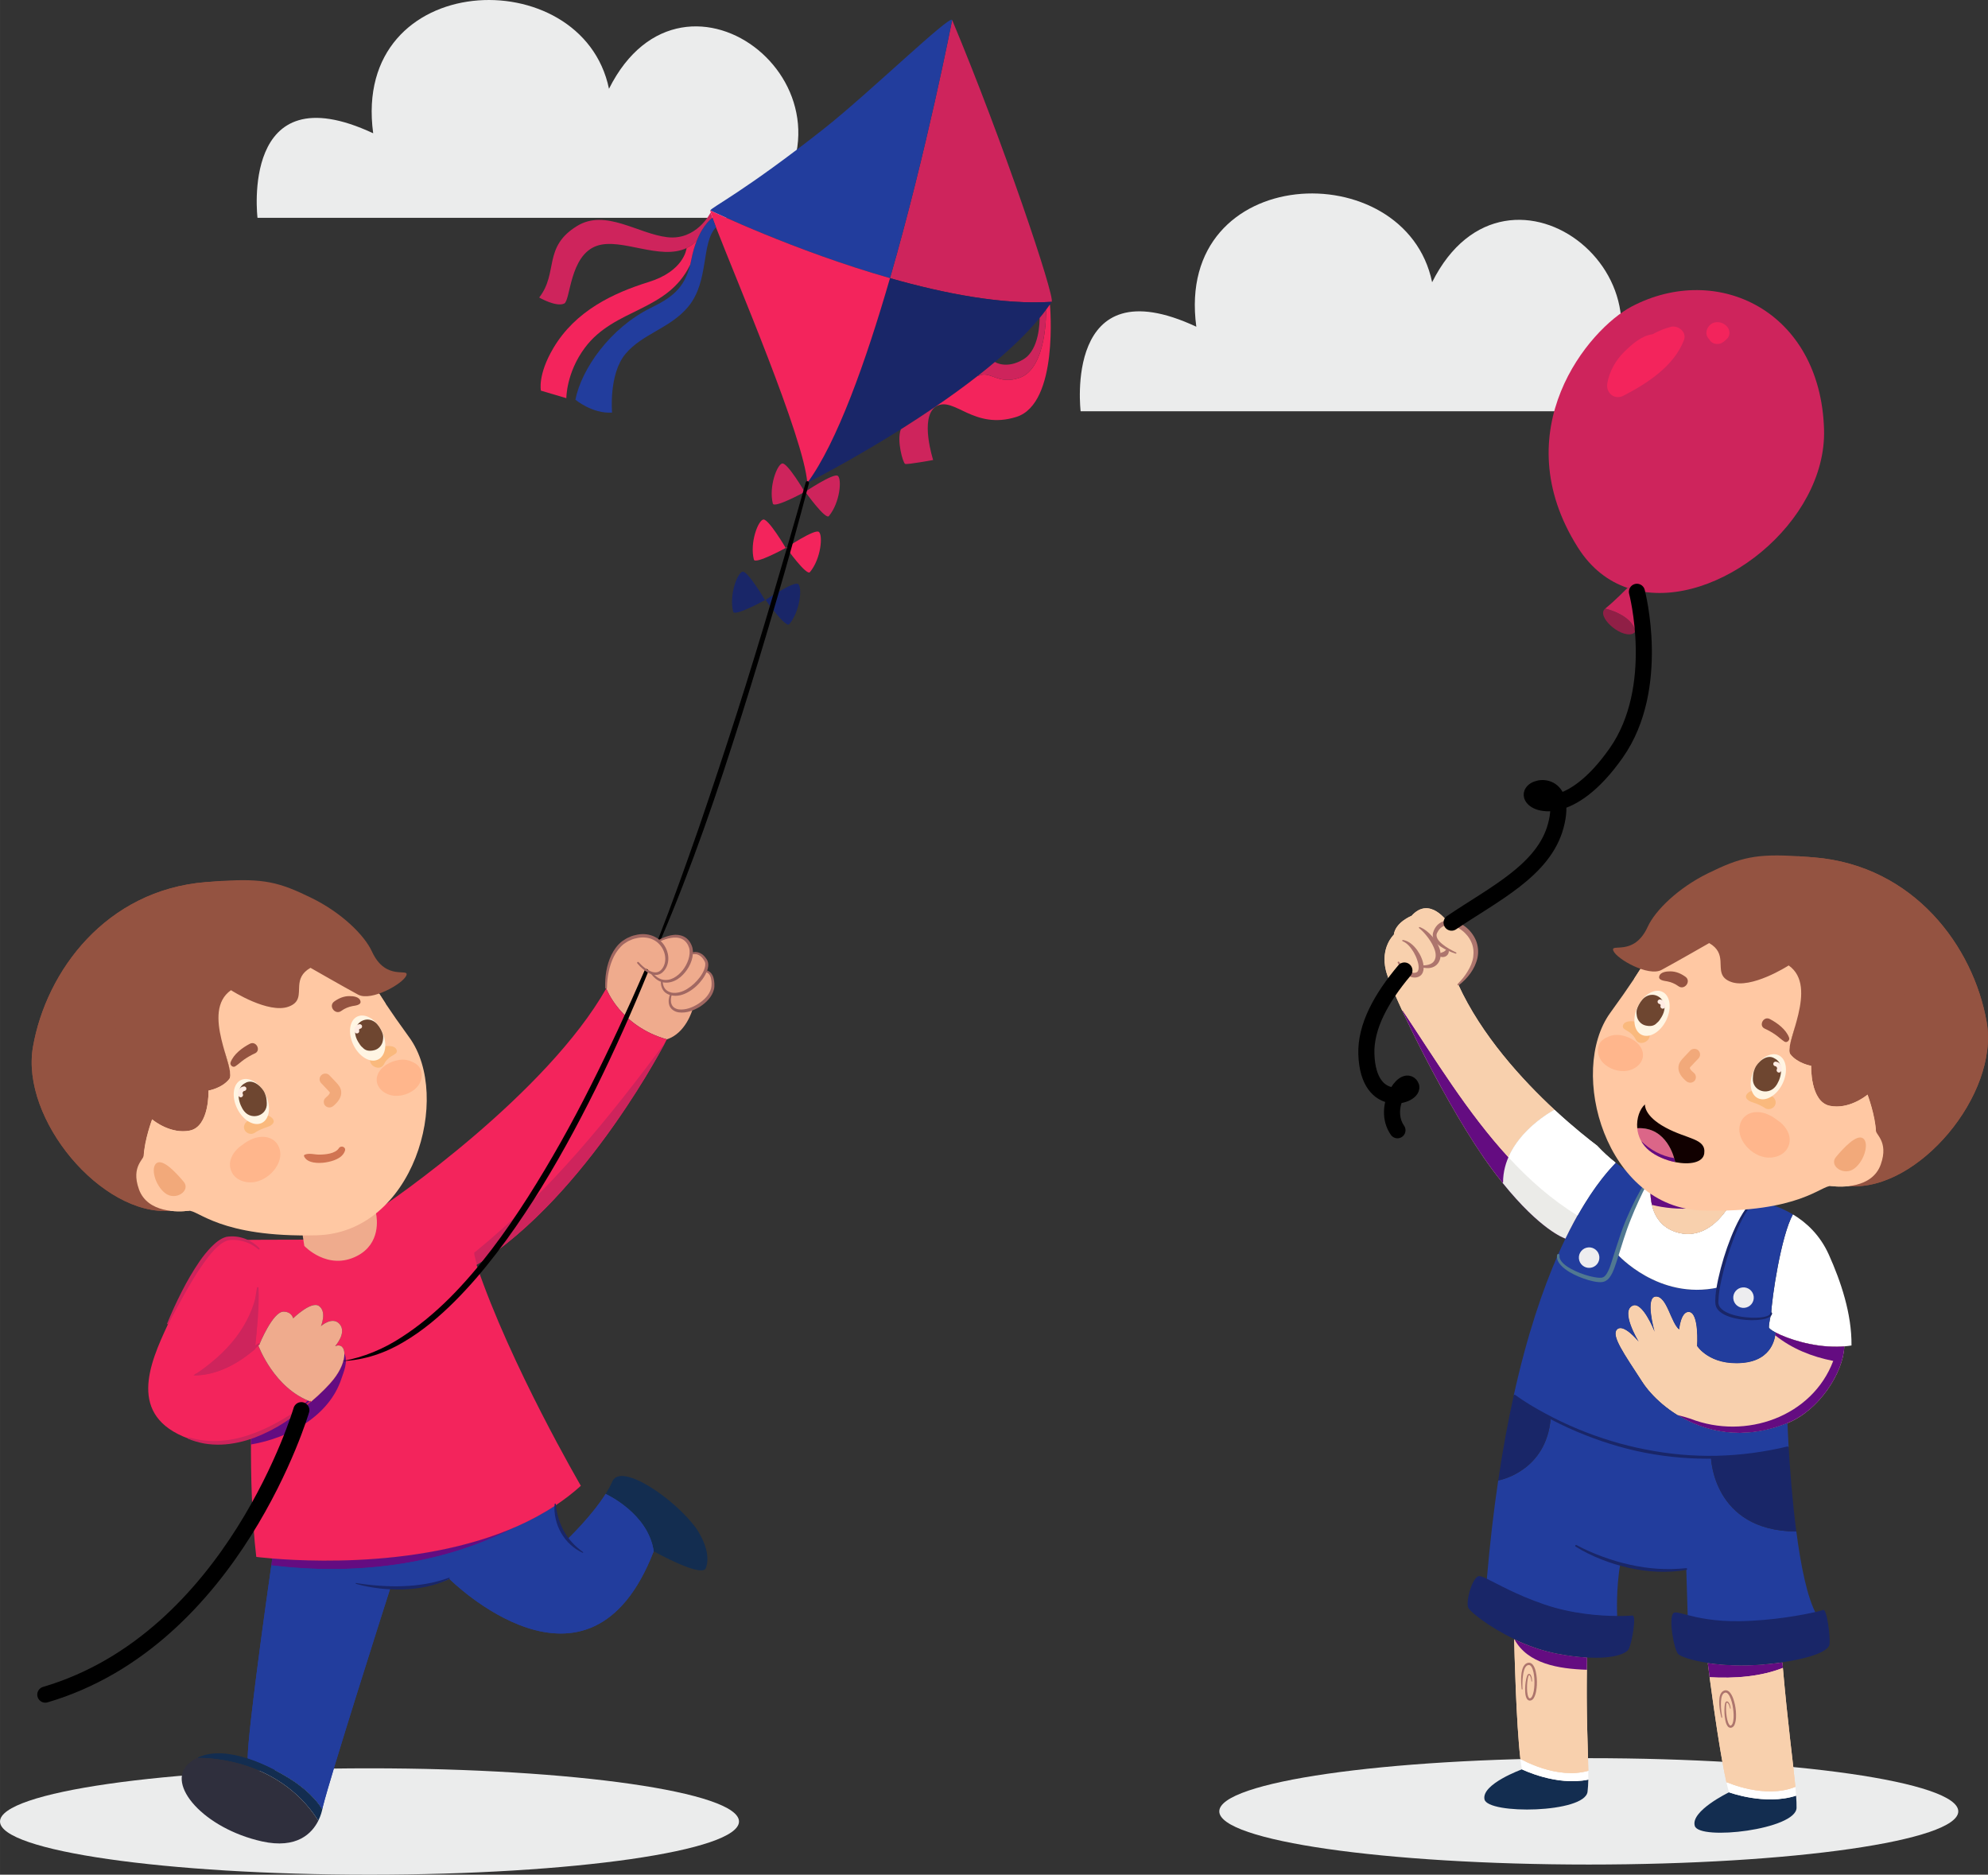 <?xml version="1.0" encoding="UTF-8"?>
<!DOCTYPE svg PUBLIC "-//W3C//DTD SVG 1.1//EN" "http://www.w3.org/Graphics/SVG/1.1/DTD/svg11.dtd">
<!-- Creator: CorelDRAW -->
<svg xmlns="http://www.w3.org/2000/svg" xml:space="preserve" width="35.676mm" height="33.644mm" version="1.1" style="shape-rendering:geometricPrecision; text-rendering:geometricPrecision; image-rendering:optimizeQuality; fill-rule:evenodd; clip-rule:evenodd"
viewBox="0 0 3502.8 3303.31"
 xmlns:xlink="http://www.w3.org/1999/xlink"
 xmlns:xodm="http://www.corel.com/coreldraw/odm/2003">
 <rect x="0" y="0" width="3502.8" height="3303.31" fill="#333333" stroke="none"/>
 <defs>
  <style type="text/css">
   <![CDATA[
    .str0 {stroke:black;stroke-width:28.34;stroke-linecap:round;stroke-linejoin:round;stroke-miterlimit:10}
    .fil10 {fill:none;fill-rule:nonzero}
    .fil0 {fill:#EBECEC;fill-rule:nonzero}
    .fil9 {fill:black;fill-rule:nonzero}
    .fil30 {fill:#110000;fill-rule:nonzero}
    .fil6 {fill:#132D50;fill-rule:nonzero}
    .fil2 {fill:#192668;fill-rule:nonzero}
    .fil4 {fill:#223D9D;fill-rule:nonzero}
    .fil8 {fill:#2F2F3D;fill-rule:nonzero}
    .fil16 {fill:#507891;fill-rule:nonzero}
    .fil7 {fill:#640C81;fill-rule:nonzero}
    .fil25 {fill:#6E4630;fill-rule:nonzero}
    .fil13 {fill:#901F46;fill-rule:nonzero}
    .fil20 {fill:#945341;fill-rule:nonzero}
    .fil11 {fill:#A26862;fill-rule:nonzero}
    .fil17 {fill:#AD756D;fill-rule:nonzero}
    .fil1 {fill:#CE245C;fill-rule:nonzero}
    .fil27 {fill:#CF7146;fill-rule:nonzero}
    .fil28 {fill:#D17452;fill-rule:nonzero}
    .fil29 {fill:#DB6688;fill-rule:nonzero}
    .fil15 {fill:#EBEBE8;fill-rule:nonzero}
    .fil18 {fill:#EDEDEF;fill-rule:nonzero}
    .fil5 {fill:#EFAB8D;fill-rule:nonzero}
    .fil21 {fill:#F2A97A;fill-rule:nonzero}
    .fil3 {fill:#F3245C;fill-rule:nonzero}
    .fil12 {fill:#F8D0AD;fill-rule:nonzero}
    .fil23 {fill:#FAB97D;fill-rule:nonzero}
    .fil22 {fill:#FFB68C;fill-rule:nonzero}
    .fil19 {fill:#FFC8A3;fill-rule:nonzero}
    .fil26 {fill:#FFECE3;fill-rule:nonzero}
    .fil24 {fill:#FFF5E3;fill-rule:nonzero}
    .fil14 {fill:white;fill-rule:nonzero}
   ]]>
  </style>
 </defs>
 <g id="Слой_x0020_1">
  <path class="fil0" d="M3450.44 3191.72c0,51.75 -291.48,93.71 -651.04,93.71 -359.56,0 -651.04,-41.95 -651.04,-93.71 0,-51.75 291.49,-93.71 651.04,-93.71 359.57,0 651.04,41.95 651.04,93.71z"/>
  <path class="fil0" d="M1302.09 3209.59c0,51.75 -291.48,93.71 -651.04,93.71 -359.56,0 -651.04,-41.95 -651.04,-93.71 0,-51.75 291.49,-93.71 651.04,-93.71 359.57,0 651.04,41.95 651.04,93.71z"/>
  <path class="fil0" d="M1339.55 383.79l-885.85 0c0,0 -31.36,-258.7 203.83,-148.95 -39.19,-290.06 368.44,-305.73 415.48,-78.39 133.27,-266.54 478.21,7.84 266.54,227.34z"/>
  <path class="fil0" d="M2789.9 724.65l-885.85 0c0,0 -31.36,-258.69 203.83,-148.95 -39.19,-290.04 368.45,-305.72 415.49,-78.39 133.26,-266.54 478.2,7.84 266.53,227.34z"/>
  <path class="fil1" d="M1677.65 35.18c90.34,215.67 181.44,487.51 175.42,496.65 -85.67,5.56 -188.64,-14.28 -284.94,-41.71 64.55,-223.1 109.51,-454.94 109.51,-454.94z"/>
  <path class="fil2" d="M1831.78 560.39c-21.48,25.96 -48.63,52.04 -78.6,77.3 -9.62,8.2 -19.59,16.23 -29.75,24.19 -24.37,19.06 -49.98,37.53 -75.46,54.87 -20.53,14.04 -41,27.31 -60.78,39.82 -88.09,55.29 -162.27,93 -164.68,94.18 52.15,-70.63 103.14,-213.72 145.64,-360.65 96.28,27.44 199.25,47.27 284.93,41.72 -1.12,1.71 -2.31,3.43 -3.49,5.13 -2.18,3.25 -4.54,6.43 -6.96,9.68 -3.42,4.6 -7.08,9.14 -10.85,13.75z"/>
  <path class="fil3" d="M1850 537.2c0,0 15.99,173.89 -59.23,197.44 -75.18,23.54 -109.34,-36.47 -140.5,-19 -0.76,0.41 -1.46,0.88 -2.11,1.35l-0.19 -0.24c25.5,-17.35 51.09,-35.83 75.46,-54.87l0.48 0.59c21.31,-10.62 34.22,16.76 72.93,3.06 48.56,-17.11 46.31,-118.48 46.31,-118.48l-0.53 -0.41c2.43,-3.25 4.79,-6.43 6.97,-9.68l0.4 0.24z"/>
  <path class="fil1" d="M1843.16 547.06c0,0 2.25,101.36 -46.31,118.48 -38.71,13.69 -51.62,-13.69 -72.93,-3.06l-0.48 -0.59c10.15,-7.97 20.12,-15.99 29.75,-24.19l0.4 0.46c0,0 20.48,12.93 50.1,-5.3 28.08,-17.29 28.14,-67.32 28.08,-72.46 3.78,-4.6 7.44,-9.15 10.86,-13.75l0.53 0.41z"/>
  <path class="fil4" d="M1452.07 226.54c78.83,-62.26 221.63,-200.79 225.58,-191.35 0,0 -44.96,231.83 -109.51,454.92 -168.4,-47.96 -316.56,-119.24 -316.56,-119.24 0.53,-4.78 59.76,-33.23 200.5,-144.33z"/>
  <path class="fil1" d="M1647.97 716.76l0.19 0.24c-27.85,19.76 -3.96,93.58 -3.96,93.58 0,0 -45.55,8.38 -49.39,6.85 -3.78,-1.54 -15.17,-41.02 -7.56,-60.78l-0.06 -0.06c19.76,-12.52 40.25,-25.79 60.78,-39.83z"/>
  <path class="fil1" d="M1476.09 838.43c7.56,5.31 4.07,47.2 -15.58,70.87 -6.02,7.25 -41.71,-42.85 -41.71,-42.85 0,0 49.74,-33.33 57.29,-28.02z"/>
  <path class="fil3" d="M1251.57 370.87c0,0 148.16,71.27 316.56,119.24 -42.48,146.92 -93.46,290.01 -145.63,360.65 -0.06,0 -0.06,0.05 -0.06,0.05 -5.78,-79.01 -125.2,-357.86 -160.9,-450.27 -2.54,-6.6 -4.67,-12.2 -6.26,-16.75 -1.29,-3.59 -2.24,-6.49 -2.89,-8.68 -0.59,-2.18 -0.88,-3.59 -0.82,-4.24z"/>
  <path class="fil3" d="M1442.69 937.14c7.56,5.37 4.07,47.27 -15.58,70.93 -6.01,7.2 -41.77,-42.91 -41.77,-42.91 0,0 49.8,-33.33 57.35,-28.02z"/>
  <path class="fil5" d="M1243 1712.39c0.72,0 14.7,-0.06 13.58,26.2 -0.71,16.76 -18.53,33.04 -36.94,40.25 -11.21,4.36 -22.71,5.43 -30.62,1.12 -14.04,-7.55 -6.49,-26.55 -6.49,-26.55l0.24 -1.01c0.29,0.12 0.65,0.19 0.94,0.25 23,4.89 50.63,-19.72 59.29,-40.25z"/>
  <path class="fil2" d="M1406.22 1029.07c7.56,5.31 4.07,47.21 -15.57,70.87 -6.02,7.2 -41.78,-42.85 -41.78,-42.85 0,0 49.8,-33.38 57.35,-28.02z"/>
  <path class="fil5" d="M1243 1712.39c-8.66,20.53 -36.29,45.13 -59.29,40.25 -0.29,-0.06 -0.65,-0.13 -0.94,-0.25 -17.64,-4.3 -16.41,-21.24 -16.17,-23.12 24.49,7.08 50.33,-22.9 51.8,-48.03l1.36 0c0,0 14.04,-5.67 24.31,12.51 2.66,4.72 1.94,11.45 -1.07,18.65z"/>
  <path class="fil5" d="M1148.95 1715.74l-0.18 0.42c5.61,7.14 11.68,11.26 17.82,13.1 -0.24,1.89 -1.47,18.82 16.17,23.13l-0.25 1c0,0 -7.55,19 6.5,26.55 7.9,4.31 19.41,3.25 30.62,-1.12l0.29 0.77c0,0 -11.57,41.18 -44.97,51.8 -82.6,-23.31 -106.74,-89.74 -106.74,-89.74 0,0 -3.01,-71.4 45.55,-88.16 20.25,-6.96 36.23,-2.83 46.85,6.08 14.92,12.45 19.12,34.4 9.39,48.62 -6.09,8.86 -13.75,9.86 -21.07,7.55z"/>
  <path class="fil5" d="M1166.59 1729.26c-6.14,-1.84 -12.2,-5.96 -17.82,-13.1l0.18 -0.42c7.31,2.31 14.99,1.31 21.07,-7.55 9.74,-14.22 5.55,-36.17 -9.39,-48.62l0.29 -0.35c0,0 41.01,-23.54 55.05,7.56 1.95,4.36 2.71,9.32 2.42,14.45 -1.47,25.13 -27.31,55.11 -51.8,48.03z"/>
  <path class="fil1" d="M1378.38 816.65c9.14,-1.47 39.53,50.15 39.53,50.15 0,0 -53.93,29.63 -56.22,20.48 -7.45,-29.86 7.6,-69.09 16.69,-70.63z"/>
  <path class="fil6" d="M1226.96 2693.35c28.96,43.72 17.08,68.21 17.08,68.21l-0.18 0.77c-4.59,19.94 -92.09,-28.85 -92.09,-28.85 -9.49,-66.85 -83.9,-100.61 -83.9,-100.61l-0.71 -0.53c4.59,-7.37 8.67,-14.75 11.73,-21.89 14.93,-34.52 109.99,30.27 148.05,82.9z"/>
  <path class="fil3" d="M1344.97 915.42c9.09,-1.53 39.47,50.09 39.47,50.09 0,0 -53.92,29.62 -56.16,20.48 -7.5,-29.8 7.55,-69.09 16.69,-70.57z"/>
  <path class="fil2" d="M1308.51 1007.3c9.09,-1.53 39.47,50.09 39.47,50.09 0,0 -53.86,29.62 -56.16,20.54 -7.5,-29.86 7.61,-69.1 16.69,-70.63z"/>
  <path class="fil4" d="M999.5 2712.59l0.4 -0.36c0,0 42.2,-40 67.28,-79.89l0.71 0.53c0,0 74.4,33.76 83.91,100.61 -113.94,294.67 -360,48.62 -360,48.62 -34.52,15.1 -73.17,17.94 -104.2,16.76 -13.63,42.54 -104.32,326.77 -119.07,385.77 0,0 -0.12,0.89 -0.41,2.48l-1.13 -0.24c0,0 -14.39,-27.32 -59.23,-54.64 -12.04,-7.38 -39.89,-23.49 -71.4,-33.7 0.4,-54.93 43.31,-351.38 43.31,-351.38l0.06 -1c83.26,6.9 332.9,16.64 498.89,-93.41 0,6.32 0.94,34.46 20.89,59.84z"/>
  <g id="_1754090496880">
   <path class="fil7" d="M905.48 2691.82c-158.83,68.27 -354.04,60.27 -425.77,54.33l-0.05 1c0,0 -0.58,4 -1.59,11.08 145.63,17.78 297.4,0.57 427.41,-66.41z"/>
  </g>
  <path class="fil4" d="M1067.88 2632.87l-0.71 -0.53c-25.09,39.89 -67.27,79.9 -67.27,79.9l-0.41 0.35c-19.95,-25.38 -20.89,-53.52 -20.89,-59.84 -22.97,15.24 -47.6,28.11 -73.12,39.08 -130.02,66.98 -281.81,84.18 -427.42,66.41 -7.76,54.21 -41.35,291.72 -41.73,340.3 31.52,10.21 59.36,26.31 71.4,33.7 44.84,27.31 59.24,54.64 59.24,54.64l1.12 0.24c0.29,-1.59 0.42,-2.48 0.42,-2.48 14.75,-59 105.44,-343.23 119.07,-385.77 31.05,1.18 69.69,-1.66 104.2,-16.76 0,0 246.06,246.05 360,-48.62 -9.5,-66.85 -83.91,-100.61 -83.91,-100.61z"/>
  <path class="fil3" d="M839.64 2228.74c59.77,176.96 183.81,389.32 183.81,389.32 -14.05,12.74 -29.09,24.25 -44.85,34.7 -165.98,110.04 -415.64,100.3 -498.89,93.4 -17.94,-1.47 -28.15,-2.83 -28.15,-2.83 -7.67,-65.09 -9.79,-139.96 -9.33,-210.7 -35.34,12.09 -73.46,15.81 -110.27,2.23 -108.22,-39.82 -68.39,-132.12 -36.47,-200.44 31.86,-68.38 76.29,-149.29 109.33,-151.53 7.91,-0.53 15.05,0.29 21.31,1.89 0,0 69.9,-0.45 110.04,-0.4 3.78,3.71 41.25,39.35 93.11,15.57 41.89,-19.18 25.02,-52.54 23.31,-59.97 42.07,-25.9 311.44,-214.58 415.64,-398.32 0,0 24.13,66.44 106.74,89.74 0,0 -139.78,274.79 -335.33,397.35zm-384.78 141.97l0.48 0.52c0,0 27.37,75.18 92.69,98.72 18.17,-15.4 31.86,-29.74 39.07,-38.77 27.37,-34.16 23.95,-67.21 3.42,-59.24 0,0 21.07,-23.3 7.96,-38.69 -12.57,-14.76 -32.98,3.42 -32.98,3.42 0,0 10.8,-25.08 -3.43,-35.35 -13.51,-9.68 -45.61,21.65 -45.61,21.65 0,0 -2.25,-11.73 -17.05,-11.73 -18.82,0 -42.19,57.29 -42.19,57.29 0,0 -0.82,0.77 -2.37,2.19z"/>
  <path class="fil1" d="M340.66 2423.79c42.29,0 76.83,-20.95 108.63,-46.19 4.42,-36.59 4.46,-69.25 4.46,-106.74 -11.79,64.9 -53.1,113.58 -113.09,152.92z"/>
  <path class="fil4" d="M1216.23 466.16c0.71,-2.84 1.3,-5.72 1.89,-8.74 2.48,-12.98 5.79,-23.84 9.45,-32.92 12.1,-30.56 27.73,-40.72 27.73,-40.72 1.6,4.54 3.72,10.15 6.26,16.76 -26.62,27.37 -11.51,94.46 -48.74,139.67 -31.52,38.29 -81.26,47.84 -110.88,83.54 -29.62,35.7 -23.53,103.26 -23.53,103.26 -34.94,2.31 -64.56,-22.77 -64.56,-22.77 10.62,-53.93 61.13,-126.45 132.88,-161.74 35.29,-17.4 58.95,-33.27 69.5,-76.35z"/>
  <path class="fil1" d="M1209.8 437.07c-46.79,22.43 -115.12,-18.71 -158.02,-3.96 -48.56,16.7 -46.32,96.47 -57.7,101.79 -14.17,6.61 -44.03,-10.62 -44.03,-10.62 34.17,-44.08 6.08,-88.86 66.79,-126.1 49.99,-30.62 107.1,13.69 158.78,19.77 51.63,6.08 75.94,-42.54 75.94,-42.54l0.82 -0.3c0.65,2.19 1.59,5.09 2.89,8.68 0,0 -15.63,10.15 -27.73,40.72l-0.29 -0.12c-5.37,5.55 -11.21,9.67 -17.47,12.69z"/>
  <path class="fil3" d="M1227.26 424.38l0.29 0.12c-3.65,9.09 -6.96,19.95 -9.45,32.93 -0.59,3.01 -1.18,5.9 -1.89,8.74 -39.89,83.6 -133,75.99 -185.69,146.57 -33.04,44.37 -32.63,88.86 -32.63,88.86l-44.84 -13.27c0,0 -6.08,-27.8 22.06,-75.17 38.71,-65.32 105.03,-96.72 167.81,-116.25 61.54,-19.05 66.56,-57.35 66.85,-59.82 6.25,-3.01 12.1,-7.15 17.47,-12.7z"/>
  <path class="fil5" d="M662.63 2138.44c1.71,8.39 8.55,52.86 -33.34,74.54 -51.86,26.85 -93.11,-17.6 -93.11,-17.6l-5.35 -34.53 116.96 -61.32 14.85 38.91z"/>
  <g id="_1754090502256">
   <path class="fil7" d="M587.11 2431.19c-7.21,9.03 -20.89,23.37 -39.07,38.77 -1.94,-0.71 -3.85,-1.45 -5.72,-2.24 -28.18,28.44 -61.54,49.9 -100.08,66.09 -0.01,3.78 -0.01,7.61 -0.01,11.42 69.25,-11.79 137.87,-51.55 159.04,-115.04 4.5,-13.48 12.37,-30.4 5.44,-45.52 0.42,11.55 -5.44,28.86 -19.6,46.52z"/>
   <path class="fil1" d="M837.29 2205.96c-3.9,0 -0.08,10.31 2.97,22.39 178.69,-112.34 310.67,-351.56 331.74,-391.27 -99.22,132.68 -200.12,259.22 -334.71,368.88z"/>
  </g>
  <path class="fil5" d="M598.49 2333.24c13.1,15.4 -7.96,38.71 -7.96,38.71 20.54,-7.96 23.96,25.08 -3.43,59.23 -7.2,9.03 -20.88,23.37 -39.06,38.77 -65.31,-23.54 -92.69,-98.72 -92.69,-98.72l-0.47 -0.53c1.53,-1.41 2.36,-2.18 2.36,-2.18 0,0 23.37,-57.3 42.19,-57.3 14.82,0 17.05,11.74 17.05,11.74 0,0 32.1,-31.33 45.61,-21.65 14.23,10.27 3.43,35.35 3.43,35.35 0,0 20.41,-18.18 32.98,-3.43z"/>
  <path class="fil6" d="M436.35 3098.54c31.51,10.21 59.36,26.32 71.4,33.7 44.84,27.32 59.23,54.64 59.23,54.64l1.13 0.24c-0.78,3.89 -2.72,11.92 -7.2,21 -74.12,-116.18 -211.9,-110.46 -211.9,-110.46l-0.35 -0.77c26.08,-12.27 58.48,-7.84 87.69,1.65z"/>
  <path class="fil8" d="M560.9 3208.11c-11.08,22.19 -37.58,50.28 -99.49,36.53 -102.31,-22.85 -169.81,-100.49 -129.44,-136.72 5.13,-4.65 10.73,-8.27 16.69,-11.04l0.36 0.77c0,0 137.77,-5.71 211.88,110.46z"/>
  <path class="fil1" d="M457.75 2368.38c-7.33,8.04 -15.57,15.08 -24.28,21.55 -8.68,6.49 -17.97,12.19 -27.69,17.11 -9.73,4.85 -19.87,9.02 -30.45,11.79 -10.53,2.85 -21.41,4.57 -32.28,4.26l-0.14 -1.96c10.49,-1.95 20.66,-4.7 30.54,-8.3 9.84,-3.67 19.47,-7.86 28.8,-12.72 9.37,-4.78 18.43,-10.18 27.4,-15.78 8.96,-5.6 17.65,-11.72 26.32,-17.88l1.78 1.92z"/>
  <path class="fil1" d="M332.05 2532.53c18.68,5.68 38.18,7.72 57.4,6.21 19.22,-1.41 38.19,-5.96 56.31,-12.75 18.26,-6.5 35.66,-15.39 52.55,-25.14 16.84,-9.86 33,-20.96 48.74,-32.74l1.28 1.51c-14.37,13.58 -30.06,25.77 -46.73,36.59 -16.64,10.83 -34.5,19.86 -53.15,27.06 -18.76,6.85 -38.54,11.47 -58.64,12.23 -10.04,0.31 -20.12,-0.3 -30,-1.93 -9.86,-1.85 -19.55,-4.55 -28.67,-8.57l0.91 -2.45z"/>
  <path class="fil1" d="M455.88 2202.02c-7.45,-6.68 -16.6,-11.72 -26.18,-14.42 -4.78,-1.43 -9.69,-2.4 -14.63,-2.68 -4.85,-0.26 -10.24,-0.27 -14.32,0.98 -8.74,2.81 -16.59,9.62 -23.5,16.82 -6.9,7.36 -13.1,15.52 -19,23.89 -12.01,16.63 -22.34,34.56 -32.6,52.49 -10.19,18 -19.85,36.33 -29.63,54.64l-1.8 -0.83c7.76,-19.29 16.43,-38.22 25.89,-56.78 9.43,-18.59 19.94,-36.65 31.78,-53.98 6.01,-8.62 12.63,-16.87 19.99,-24.57 7.54,-7.39 15.71,-15.15 27.1,-18.21 22.38,-3.55 44.38,5.13 58.84,20.91l-1.95 1.75z"/>
  <path class="fil1" d="M455.51 2268.47c0.52,9.21 0.38,18.34 0.18,27.47 -0.18,9.12 -0.73,18.21 -1.37,27.3 -0.73,9.08 -1.46,18.16 -2.63,27.24 -1.06,9.11 -2.35,18.09 -3.99,27.3l-1.96 -0.2c-0.64,-9.01 -0.47,-18.25 -0.33,-27.37 0.09,-9.15 0.62,-18.29 1.15,-27.42 0.61,-9.13 1.32,-18.26 2.4,-27.36 1.06,-9.1 2.18,-18.18 3.96,-27.2l2.61 0.24z"/>
  <path class="fil2" d="M979.27 2650.49c0.71,8.18 2.36,16.65 4.75,24.59 2.43,7.98 5.58,15.71 9.66,22.94 4.03,7.25 8.93,13.98 14.56,20.15 5.66,6.16 12.12,11.59 18.99,16.63 0.33,0.25 0.41,0.72 0.17,1.05 -0.22,0.28 -0.61,0.38 -0.92,0.24 -7.84,-3.64 -15.15,-8.59 -21.59,-14.56 -6.52,-5.89 -11.92,-13.01 -16.32,-20.63 -4.36,-7.66 -7.61,-15.94 -9.48,-24.53 -1.88,-8.6 -2.85,-17.22 -1.78,-26.15 0.07,-0.54 0.56,-0.91 1.09,-0.85 0.46,0.06 0.81,0.43 0.85,0.89l0.02 0.24z"/>
  <path class="fil2" d="M791.82 2781.89c-6.24,3.19 -12.76,5.8 -19.38,8.2 -6.68,2.18 -13.45,4.05 -20.31,5.63 -13.76,2.95 -27.78,4.47 -41.8,5.01 -14.03,0.3 -28.08,-0.18 -41.98,-1.85 -13.89,-1.68 -27.69,-4.1 -41.14,-8.07 -0.39,-0.12 -0.62,-0.54 -0.5,-0.93 0.11,-0.36 0.5,-0.58 0.86,-0.52 13.66,2.27 27.45,3.82 41.22,4.79 13.78,0.86 27.58,1.41 41.34,0.73 13.77,-0.4 27.47,-1.81 41.02,-4.17 13.54,-2.36 26.87,-5.91 39.88,-10.61 0.52,-0.19 1.09,0.07 1.28,0.59 0.18,0.47 -0.04,1 -0.48,1.22z"/>
  <path class="fil9" d="M1142.18 1712.1c-28.4,69.66 -59.06,138.47 -92.45,205.96 -33.5,67.43 -69.57,133.72 -110.14,197.32 -40.79,63.36 -85.5,124.78 -139.14,178.42 -26.85,26.66 -56.08,51.41 -88.97,70.71 -32.53,19.62 -69.94,32.22 -107.64,33.7 37.14,-6.59 71.8,-21.27 102.92,-41.47 31.24,-20.01 59.89,-44.05 86.26,-70.38 52.66,-52.94 96.85,-113.96 137.15,-177 40.2,-63.22 76.86,-128.76 110.54,-195.81 33.84,-66.98 65.36,-135.16 95.28,-204.05 0.74,-1.71 2.71,-2.48 4.42,-1.75 1.68,0.73 2.45,2.66 1.77,4.35z"/>
  <path class="fil9" d="M1425.36 851.52c-18.04,68.48 -36.77,136.75 -56.75,204.67 -19.86,67.95 -40.27,135.76 -61.54,203.3 -21.34,67.52 -43.27,134.87 -67.09,201.58 -23.76,66.72 -49.15,132.9 -77.19,197.96 -0.47,1.12 -1.77,1.63 -2.87,1.15 -1.08,-0.46 -1.59,-1.72 -1.17,-2.81 25.69,-65.91 49.43,-132.52 72.74,-199.27 22.98,-66.88 45.16,-134.04 66.83,-201.37 21.51,-67.38 42.19,-135.05 62.32,-202.87 19.89,-67.89 40.05,-135.73 59.02,-203.87 0.42,-1.57 2.05,-2.49 3.62,-2.07 1.56,0.42 2.47,2.04 2.07,3.6z"/>
  <path class="fil10 str0" d="M530.94 2484.79c0,0 -118.48,403.27 -451.13,501.25"/>
  <path class="fil11" d="M1066.31 1740.61c-0.52,-19.71 2.24,-39.73 10.95,-57.9 4.36,-9.01 10.43,-17.42 18.45,-23.84 4.22,-2.89 8.43,-5.84 13.26,-7.64 4.6,-2.32 9.54,-3.46 14.55,-4.43 10.01,-1.82 20.92,-0.81 30.25,3.98 9.35,4.68 16.74,12.92 20.65,22.53 3.96,9.54 4.49,20.84 -0.08,30.5 -2.28,4.72 -5.5,9.2 -10.46,11.95 -4.95,2.83 -11.07,2.69 -15.95,0.95l-0.12 -0.04c-0.88,-0.31 -1.42,-1.15 -1.4,-2.03l0 -0.06 1.53 2.07c-5.26,-1.8 -9.78,-4.77 -13.88,-8.08 -4.08,-3.37 -7.78,-7.03 -11.16,-11.12 -0.55,-0.66 -0.45,-1.63 0.22,-2.18 0.64,-0.53 1.57,-0.46 2.12,0.14l0.07 0.07c6.71,7.26 14.79,14.22 23.93,17.02 0.91,0.28 1.5,1.12 1.53,2.03l0 0.05 0 0.06 -1.52 -2.08c4.3,1.25 8.75,1.24 12.34,-0.93 3.61,-2.06 6.35,-5.9 8.15,-9.92 3.65,-8.18 3.03,-17.96 -0.44,-26.28 -3.48,-8.38 -10,-15.49 -18.11,-19.49 -8.1,-4.06 -17.58,-4.92 -26.69,-3.41 -4.51,0.84 -9.21,1.88 -13.32,3.96 -4.39,1.56 -8.18,4.23 -12.03,6.78 -7.25,5.77 -12.97,13.36 -17.31,21.73 -8.5,16.87 -12.07,36.41 -12.41,55.47l0 0.12c-0.03,0.86 -0.74,1.55 -1.59,1.53 -0.82,-0.02 -1.5,-0.69 -1.52,-1.51z"/>
  <path class="fil11" d="M1159.79 1656.77c6.69,-3.86 13.76,-6.76 21.37,-8.49 7.51,-1.64 15.96,-1.72 23.52,1.9 7.7,3.61 12.61,10.95 15.06,18.71 2.21,7.99 1.14,16.28 -1.24,23.72 -2.47,7.49 -6.34,14.39 -11.25,20.47 -4.92,6.03 -10.86,11.47 -18.12,14.84 -7.15,3.43 -15.72,4.76 -23.56,2.36 -7.78,-2.56 -13.84,-8.12 -18.39,-14.26 -0.51,-0.7 -0.37,-1.67 0.32,-2.18 0.66,-0.49 1.6,-0.36 2.12,0.26 4.62,5.57 10.52,10.17 17.2,11.93 6.67,1.71 13.8,0.44 19.99,-2.77 12.4,-6.6 21.74,-19.05 26.11,-32.43 2.13,-6.72 3.13,-13.89 1.35,-20.45 -1.93,-6.37 -6.05,-12.49 -11.97,-15.47 -5.91,-3.12 -13.28,-3.5 -20.31,-2.2 -7.09,1.14 -14.19,3.53 -20.66,6.76l-0.09 0.04c-0.77,0.38 -1.7,0.07 -2.08,-0.7 -0.36,-0.75 -0.09,-1.64 0.62,-2.04z"/>
  <path class="fil11" d="M1218.81 1678.68c5.64,-2.1 11.85,-1.19 16.84,1.86 2.52,1.46 4.66,3.45 6.45,5.63 0.9,1.09 1.8,2.2 2.52,3.39 0.73,1.13 1.61,2.33 2.18,3.9 2.18,6.05 0.9,12.09 -0.97,17.27 -2.04,5.22 -4.78,10.01 -7.95,14.46 -6.4,8.86 -14.44,16.48 -23.91,22.08 -9.36,5.64 -20.55,9.36 -32.48,6.3l0.32 0.1c-2.68,-0.82 -5.39,-1.75 -7.78,-3.42 -2.41,-1.57 -4.54,-3.66 -6.02,-6.13 -3.02,-4.95 -4,-10.59 -3.34,-16.16l-0.01 0.2 0.01 -0.18c0.02,-0.86 0.74,-1.53 1.6,-1.5 0.82,0.03 1.47,0.69 1.5,1.5l0.01 0.18 -0.02 0.2c-0.25,4.7 1.01,9.75 3.69,13.44 2.7,3.76 6.91,6.04 11.51,7.11l0.32 0.11c8.85,1.72 19.39,-1.25 27.76,-6.61 8.6,-5.27 16.08,-12.52 22.19,-20.58 2.99,-4.08 5.56,-8.48 7.42,-13.05 1.72,-4.55 2.84,-9.54 1.46,-13.6 -1.81,-3.97 -4.95,-8.49 -8.78,-11.08 -3.75,-2.78 -8.97,-3.8 -13.38,-2.53l-0.2 0.06c-0.81,0.23 -1.68,-0.24 -1.91,-1.06 -0.23,-0.79 0.21,-1.6 0.95,-1.89z"/>
  <path class="fil11" d="M1242.58 1709.73c3.76,-0.04 7.22,1.73 9.68,4.33 2.5,2.6 4,5.86 4.95,9.1 0.97,3.28 1.28,6.6 1.49,9.89 0.05,3.19 0.2,6.68 -0.68,10.08 -3.4,13.6 -13.66,23.4 -24.44,30.54 -11.09,6.73 -23.95,12.03 -37.76,10.16 -6.69,-0.92 -13.95,-5.13 -16.43,-12.17 -2.3,-6.89 -1.05,-13.75 1.32,-19.94 0.3,-0.8 1.2,-1.2 2,-0.89 0.77,0.29 1.18,1.14 0.93,1.91l-0.05 0.13c-1.75,5.61 -2.27,12.13 -0.07,17.16 2.09,5.07 7.37,8.02 13.05,8.65 11.58,1.18 23.74,-3.48 33.84,-9.96 10.08,-6.47 19.37,-15.6 22.45,-26.81 1.35,-5.34 1.19,-12.04 -0.03,-17.6 -1.01,-5.65 -4.73,-11.06 -10.27,-11.47l-0.1 0c-0.85,-0.06 -1.49,-0.81 -1.43,-1.66 0.06,-0.81 0.74,-1.43 1.53,-1.44z"/>
  <path class="fil12" d="M2551.05 1626.07c19.41,-0.94 43.61,17.7 48.44,42.01 7.31,36.47 -30.09,66.74 -30.09,66.74 40.72,89.4 112.75,167.93 169.52,220.62 -10.09,5.5 -90.63,51.75 -90.57,128.23l-0.81 0.65c-6.26,-7.74 -12.7,-16.11 -19.36,-25.14 -76.83,-103.84 -176.19,-308.24 -186.22,-349.13 -10.02,-40.89 13.92,-63.02 13.92,-63.02 2.84,-22 31.27,-33.27 31.27,-33.27 32.16,-35.76 63.91,11.51 63.91,11.51l0 0.82z"/>
  <g id="_1754090516224">
   <path class="fil7" d="M2657.8 2039.14c-71.94,-78.33 -129.34,-173.07 -186.71,-259.12 -0.16,0.32 -0.23,0.65 -0.34,0.97 37.27,80.61 102.98,204.59 157.42,278.17 6.67,9.03 13.1,17.41 19.35,25.14 67.03,83.38 108.92,97.42 108.92,97.42l1.77 0.88c7.3,-15.09 14.42,-28.61 21.31,-40.81 -45.52,-27.9 -85.48,-63.2 -121.72,-102.67z"/>
  </g>
  <path class="fil12" d="M2738.92 1955.45c-56.77,-52.7 -128.82,-131.23 -169.52,-220.63 0,0 37.42,-30.27 30.09,-66.74 -4.84,-24.31 -29.02,-42.96 -48.44,-42l0 -0.83c0,0 -31.74,-47.27 -63.91,-11.51 0,0 -28.43,11.27 -31.27,33.28 0,0 -23.96,22.12 -13.92,63.01 2.92,11.92 13.48,37.79 28.81,70.95 0.12,-0.32 0.18,-0.65 0.34,-0.96 57.37,86.05 114.77,180.79 186.71,259.12 21.54,-49.74 73.17,-79.37 81.12,-83.69z"/>
  <path class="fil13" d="M2881.19 1111.25l1.24 0.3c-1.66,2.71 -3.84,4.65 -6.68,5.49 -21.77,6.6 -63.9,-31.52 -47.38,-44.73 0,0 45.62,10.2 52.82,38.94z"/>
  <path class="fil1" d="M2882.19 1040.1c1.71,8.14 10.62,54.75 0.24,71.45l-1.24 -0.29c-7.21,-28.73 -52.82,-38.94 -52.82,-38.94 16.52,-13.16 39.18,-36.35 39.18,-36.35l0 -0.06c4.84,1.59 9.68,3 14.64,4.19z"/>
  <path class="fil1" d="M2882.19 1040.1c-4.96,-1.19 -9.8,-2.6 -14.64,-4.19 -33.75,-11.51 -64.07,-34.34 -87.32,-71.16 -130.58,-206.46 19,-385.01 94.87,-424.72 150.76,-78.95 332.44,7.62 338.81,216.49 5.02,163.62 -188.58,317.68 -331.72,283.58z"/>
  <path class="fil6" d="M3164.7 3164.12c0.59,8.14 0.88,15.22 0.77,21.3 -0.59,38.29 -171.06,58.29 -179.26,32.04 -8.2,-26.31 60.26,-59.3 60.26,-59.3 0,0 63.43,23.6 118.07,5.97l0.18 0z"/>
  <path class="fil6" d="M2798.52 3135.79l0.06 0c-0.19,7.84 -0.59,14.86 -1.36,21.3 -4.54,38.01 -176.12,40.36 -181.61,13.39 -5.49,-26.96 66.03,-52.8 66.03,-52.8 0,0 60.66,30.03 116.89,18.11z"/>
  <path class="fil14" d="M3128.48 2347.89c-7.43,-3.89 -11.74,-7.31 -11.74,-9.14 0.12,-7.91 3.53,-22.31 3.53,-22.31l-0.11 -0.06c0.41,-0.78 0.71,-1.53 0.71,-2.36 0.88,-25.97 17.17,-136.19 38.17,-174.19 24.13,14.45 48.03,36.75 63.49,71.27 20.89,46.68 40.37,103.68 39.77,159.68 -4.24,0.71 -8.56,1.24 -12.86,1.59 -48.38,4.07 -98.77,-12.69 -120.96,-24.49z"/>
  <path class="fil12" d="M2915.41 2346.65c-0.88,-3.31 -16.88,-61.14 2.13,-62.01 19.53,-0.95 26.37,46.32 41.12,58 0,0 2.84,-31.45 16.94,-30.91 18.53,0.77 14.64,59.93 14.64,59.93 0,0 21.82,34.94 80.25,29.87 54.16,-4.66 57.77,-47.5 58,-53.64 22.19,11.8 72.58,28.56 120.97,24.49l0.11 1.07c-1.89,45.49 -44.37,111.68 -100.07,134.17 -127.17,51.33 -224.04,-23.66 -255.8,-72.69 -31.68,-48.97 -55.75,-82.21 -44.07,-92.65 10.92,-9.8 34.93,18.47 37.77,21.84 -2.72,-4.6 -31.81,-53.7 -10.81,-63.37 17.17,-7.97 37.64,42.89 38.83,45.9z"/>
  <path class="fil12" d="M3230.11 2398.03c-37.17,-7.35 -72.18,-21.08 -102.16,-45.08 -1.96,13.15 -11.45,44.6 -57.48,48.57 -58.42,5.08 -80.26,-29.86 -80.26,-29.86 0,0 3.89,-59.18 -14.63,-59.95 -14.1,-0.53 -16.94,30.91 -16.94,30.91 -14.75,-11.67 -21.6,-58.93 -41.13,-58 -18.99,0.89 -3,58.71 -2.12,62.02 -1.18,-3.01 -21.65,-53.87 -38.82,-45.91 -21.01,9.67 8.08,58.77 10.79,63.38 -2.83,-3.37 -26.84,-31.63 -37.76,-21.84 -11.68,10.45 12.39,43.67 44.08,92.64 11.96,18.49 33.21,40.67 61.83,58.37 7.84,1.98 15.55,4.11 23.02,6.6 97.4,37.89 214.59,-3.68 251.57,-101.86z"/>
  <g id="_1754090527552">
   <path class="fil7" d="M3249.44 2372.37c-3.97,0.33 -7.95,0.48 -11.93,0.55 -44.53,0.76 -88.67,-14.21 -109.02,-25.04 -0.04,0.92 -0.19,2.74 -0.53,5.07 29.98,24 65,37.72 102.16,45.08 -36.98,98.16 -154.17,139.73 -251.57,101.86 -7.47,-2.48 -15.19,-4.61 -23.02,-6.6 47.29,29.25 114.75,46.31 193.96,14.32 45.33,-18.3 81.9,-65.56 94.97,-107.04 2.98,-9.48 4.74,-18.66 5.1,-27.14l-0.12 -1.06z"/>
  </g>
  <path class="fil4" d="M2854.87 2755.91c-7.73,43.84 -5.49,89.34 -5.49,89.34l-0.07 3.01c-29.66,-0.19 -79.23,-3.49 -128.5,-20.24 -50.51,-17.17 -83.07,-36.3 -101.14,-44.79 5.43,-63.25 12.21,-121.32 20.13,-174.54 6.3,-1.18 84.6,-18.17 92.46,-109.16l0.53 -1c60.42,31.57 159.91,70.4 281.92,69.27l0 0.19c0,0 2.96,129.15 148.99,130.57l1.35 -0.18c7.84,60.01 19.35,118.18 35.99,147.22 -23.25,5.19 -77.76,14.87 -136.19,15.7 -43.89,0.58 -73.39,-5.78 -91.93,-10.27l0.78 -3.01 -2.54 -83.32c-42.9,6.15 -83.44,0.25 -116.3,-8.79z"/>
  <path class="fil2" d="M3165.06 2698.38l-1.35 0.18c-146.04,-1.42 -148.98,-130.58 -148.98,-130.58l0 -0.18c42.48,-0.29 87.68,-5.49 134.94,-17.47l1.89 -0.12c2.19,37.12 6.31,93.41 13.51,148.17z"/>
  <path class="fil14" d="M3164.7 3164.12l-0.18 0c-54.64,17.63 -118.07,-5.97 -118.07,-5.97 -1.42,-4.71 -2.9,-10.56 -4.43,-17.28l1 -0.41c0,0 66.68,29.97 120.43,8.01 0.47,5.62 0.94,10.81 1.24,15.65z"/>
  <path class="fil4" d="M3151.55 2550.22l-1.89 0.11c-47.27,11.98 -92.47,17.17 -134.95,17.47 -122.01,1.13 -221.5,-37.7 -281.92,-69.28 -40.94,-21.35 -64.03,-39.35 -64.03,-39.35l-1.58 -0.35c23.53,-106.44 51.21,-187.05 77.76,-247.47l0.77 0.36c-4.42,23.89 59.72,46.2 77.12,43.49 12.04,-1.84 17.29,-18.77 25.31,-45.26l1.95 0.54c0,0 72.11,81.01 177.37,58.16 -2.13,12.75 -2.96,23.15 -2.06,29.4 3.95,27.97 86.2,32.33 94.76,18.35l0.11 0.06c0,0 -3.42,14.39 -3.53,22.31 0,1.83 4.31,5.25 11.74,9.14 -0.24,6.14 -3.83,48.97 -58,53.64 -58.42,5.08 -80.25,-29.86 -80.25,-29.86 0,0 3.89,-59.18 -14.64,-59.95 -14.1,-0.54 -16.94,30.92 -16.94,30.92 -14.76,-11.67 -21.6,-58.94 -41.13,-58 -19,0.88 -3,58.7 -2.12,62.01 -1.18,-3.01 -21.66,-53.87 -38.82,-45.9 -21,9.67 8.08,58.76 10.79,63.37 -2.83,-3.37 -26.84,-31.63 -37.76,-21.84 -11.68,10.44 12.39,43.66 44.08,92.65 31.74,49.03 128.63,124.02 255.78,72.69 0,0 0.6,16.58 2.07,42.61z"/>
  <path class="fil12" d="M3140.57 2929.57c8.97,105.2 18.71,174.6 22.9,218.91 -53.76,21.94 -120.43,-8.02 -120.43,-8.02l-1.01 0.4c-14.21,-62.54 -31.73,-200.56 -32.97,-210.47 25.83,3.72 59.35,5.67 96.17,2.66 12.8,-1.06 24.6,-2.37 35.29,-3.79l0.06 0.3z"/>
  <path class="fil4" d="M3027.45 2268.64c8.09,-47.5 34.76,-128.1 62.91,-152.76l0.12 -0.65c16.29,2.65 42.54,9.08 68.56,24.6 -21,38 -37.29,148.22 -38.17,174.19 0,0.81 -0.29,1.58 -0.71,2.36 -8.56,13.98 -90.81,9.61 -94.77,-18.35 -0.88,-6.25 -0.06,-16.64 2.06,-29.39z"/>
  <path class="fil14" d="M3090.48 2115.23l-0.12 0.65c-28.15,24.66 -54.82,105.26 -62.91,152.76 -105.26,22.84 -177.37,-58.17 -177.37,-58.17l-1.94 -0.54c3.54,-11.74 7.67,-25.38 13.16,-40.42 19.47,-53.27 40.13,-86.43 40.13,-86.43 2.42,1.18 4.89,2.35 7.37,3.48 0,0 -10.92,70.92 49.21,85.73 60.07,14.76 93.87,-57 93.87,-57l0 -0.47c7.74,-0.3 15.11,-0.95 22.13,-1.84l0.06 0.42c0,0 6.31,0.17 16.41,1.83z"/>
  <path class="fil12" d="M3051.88 2114.82l0 0.47c0,0 -33.8,71.75 -93.87,57 -60.13,-14.82 -49.22,-85.73 -49.22,-85.73 29.87,13.75 63.03,23.24 98.19,26.79 16.1,1.59 31.05,2 44.9,1.47z"/>
  <path class="fil12" d="M2910.67 2123.04c4.63,19.8 16.84,41.74 47.33,49.26 55.95,13.74 89.1,-47.56 93.38,-56.01 -42.93,14.31 -95.26,18.37 -140.72,6.76z"/>
  <g id="_1754214327840">
   <path class="fil7" d="M3051.39 2116.27c0.32,-0.62 0.49,-0.98 0.49,-0.98l0 -0.47c-13.85,0.53 -28.79,0.12 -44.9,-1.48 -35.16,-3.53 -68.33,-13.04 -98.19,-26.78 0,0 -0.74,4.87 -0.77,12.31l0 0.67c0.02,6.47 0.6,14.78 2.65,23.5 45.46,11.62 97.79,7.56 140.72,-6.76z"/>
  </g>
  <path class="fil4" d="M2901.43 2083.08c0,0 -20.66,33.16 -40.13,86.44 -5.49,15.04 -9.61,28.67 -13.15,40.42 -8.03,26.49 -13.28,43.43 -25.32,45.25 -17.41,2.71 -81.55,-19.6 -77.12,-43.49l-0.77 -0.36c4.48,-10.14 8.86,-19.71 13.28,-28.72 40.47,-83.74 76.29,-121.04 87.91,-133.37l0.46 -0.58c16.47,12.91 34.87,24.6 54.83,34.4z"/>
  <path class="fil15" d="M2846.61 2048.67l-0.47 0.58c-11.62,12.33 -47.45,49.63 -87.92,133.37l-1.77 -0.89c0,0 -41.89,-14.05 -108.92,-97.42l0.82 -0.65c-0.06,-76.48 80.48,-122.73 90.56,-128.22 33.82,31.32 62.14,53.51 75.31,63.43 9.67,10.44 20.53,20.47 32.39,29.8z"/>
  <path class="fil14" d="M2798.58 3120.21c0.06,5.55 0.06,10.74 0,15.58l-0.06 0c-56.23,11.92 -116.89,-18.11 -116.89,-18.11 -0.95,-4.9 -1.84,-10.86 -2.66,-17.76l1.12 -0.12c0,0 62.91,36.41 118.49,20.41z"/>
  <path class="fil12" d="M2796.34 2920.59l0 0.48c-1.95,102.6 1.82,160.55 2.24,199.14 -55.58,15.99 -118.49,-20.41 -118.49,-20.41l-1.12 0.12c-7.49,-61.95 -10.67,-194.89 -11.03,-211.48 22.65,10.74 48.61,20.25 75.99,25.44 20,3.77 37.41,5.9 52.4,6.72z"/>
  <g id="_1754214333648">
   <path class="fil7" d="M3141.4 2938.93c-0.27,-3.12 -0.55,-6.18 -0.82,-9.37l-0.05 -0.3c-10.69,1.42 -22.49,2.72 -35.3,3.78 -36.81,3.01 -70.33,1.06 -96.17,-2.65 0.28,2.29 1.44,11.51 3.24,25 43.27,2.48 90.04,-0.86 129.1,-16.46z"/>
  </g>
  <path class="fil12" d="M3012.29 2955.39c5.93,44.81 18.81,137.41 29.74,185.48l1 -0.42c0,0 66.68,29.99 120.42,8.03 -4.05,-42.97 -13.32,-109.62 -22.07,-209.54 -39.05,15.59 -85.82,18.94 -129.09,16.46z"/>
  <path class="fil12" d="M2668.45 2888.66c-0.17,-0.07 -0.33,-0.15 -0.5,-0.23 0.34,16.58 3.53,149.52 11.04,211.48l1.11 -0.12c0,0 62.91,36.41 118.49,20.41 -0.39,-35.85 -3.67,-88.45 -2.56,-177.98 -49.96,-1.63 -104.23,-10.48 -127.57,-53.57z"/>
  <g id="_1754214336768">
   <path class="fil7" d="M2796.34 2920.59c-14.99,-0.81 -32.4,-2.95 -52.4,-6.72 -27.18,-5.15 -52.95,-14.56 -75.49,-25.21 23.34,43.09 77.61,51.94 127.56,53.56 0.09,-6.85 0.2,-13.86 0.33,-21.15l0 -0.48z"/>
  </g>
  <path class="fil2" d="M2732.79 2498.52l-0.54 1.01c-7.84,90.99 -86.14,107.98 -92.45,109.16 8.14,-54.93 17.41,-104.73 27.38,-149.88l1.58 0.35c0,0 23.07,18 64.03,39.35z"/>
  <path class="fil14" d="M2846.61 2048.67c-11.86,-9.33 -22.72,-19.36 -32.39,-29.8 -13.17,-9.92 -41.48,-32.11 -75.31,-63.43 -7.93,4.32 -59.56,33.95 -81.12,83.69 36.26,39.48 76.21,74.77 121.73,102.67 31.28,-55.5 57.08,-82.44 66.62,-92.56l0.47 -0.58z"/>
  <path class="fil2" d="M3009.04 2930.13c-29.14,-4.52 -48.68,-11.43 -52.45,-16.01 -7.08,-8.6 -16.76,-60.21 -8.56,-71.26 2.54,-3.46 10.33,-0.94 24.91,2.82 18.53,4.77 48.03,11.56 91.93,10.93 58.41,-0.87 112.93,-11.17 136.18,-16.7 5.96,-1.44 9.85,-2.58 11.21,-3.14 6.78,-2.82 12.8,47.34 11.39,60.47 -1.18,10.99 -28.5,23.8 -83.14,31.71 -10.68,1.5 -22.48,2.89 -35.29,4.02 -36.82,3.2 -70.34,1.12 -96.18,-2.83z"/>
  <path class="fil2" d="M2667.95 2888.09c-45.44,-21.69 -77.59,-48.29 -80.79,-54.9 -4.71,-9.89 4.78,-47.51 16.47,-55.32 2.53,-1.74 7.79,0 16.04,3.93 18.07,8.59 50.63,27.91 101.14,45.25 49.27,16.94 98.83,20.27 128.51,20.45 14.58,0.11 24.31,-0.6 26.91,-0.83 7.79,-0.66 -0.71,46.85 -6.03,58.36 -3.95,8.77 -27.2,18.3 -73.86,15.56 -14.99,-0.83 -32.4,-2.98 -52.4,-6.79 -27.38,-5.25 -53.34,-14.85 -75.99,-25.7z"/>
  <path class="fil16" d="M2903.27 2084.23c-5.79,10.29 -11.05,21.07 -15.94,31.89 -5.03,10.79 -9.71,21.75 -14.06,32.82 -9.02,22.04 -15.51,44.97 -22.87,67.7 -1.79,5.74 -3.6,11.5 -5.74,17.25 -2.23,5.72 -4.47,11.57 -8.6,17.03 -2.07,2.68 -4.81,5.33 -8.39,6.86 -3.66,1.57 -7.43,1.6 -10.58,1.4 -6.46,-0.44 -12.45,-1.92 -18.37,-3.59 -11.77,-3.49 -23.14,-8.13 -33.74,-14.44 -5.22,-3.29 -10.33,-6.89 -14.66,-11.62 -4.18,-4.51 -8.25,-11.03 -6.75,-18.23 0.24,-1.18 1.38,-1.93 2.57,-1.7 1.15,0.24 1.89,1.35 1.71,2.49 -0.83,5.02 2.32,9.93 6.27,13.78 3.99,3.93 8.92,7.08 13.97,9.9 10.18,5.59 21.27,9.82 32.55,12.78 5.63,1.42 11.39,2.56 16.88,2.93 5.72,0.48 9.02,-1.06 12.27,-5.36 6.06,-8.66 9.21,-20.69 12.74,-31.9 3.48,-11.44 7.48,-22.86 11.19,-34.29 3.62,-11.47 7.92,-22.76 12.69,-33.82 9.46,-22.17 20.17,-43.75 33.16,-64.19 0.65,-1.02 1.99,-1.33 3,-0.68 0.98,0.62 1.3,1.89 0.74,2.91l-0.04 0.07z"/>
  <path class="fil2" d="M3091.38 2117.05c-8.93,8.59 -15.48,19.57 -21.3,30.68 -5.83,11.16 -10.87,22.77 -15.31,34.61 -8.95,23.64 -16.32,47.96 -21.65,72.66 -2.61,12.29 -5.06,24.84 -5.26,37.12 -1.69,12.5 10.39,19.35 21.76,23.37 11.66,4.05 24.24,5.88 36.73,6.36 6.24,0.26 12.52,0.05 18.66,-0.81 3.04,-0.47 6.08,-1.11 8.84,-2.18 2.7,-1.11 5.36,-2.69 5.46,-4.83l0 -0.08c0.04,-0.85 0.76,-1.52 1.62,-1.48 0.83,0.04 1.48,0.73 1.48,1.56 0,2.34 -1.29,4 -2.72,5.27 -1.39,1.28 -2.97,2.03 -4.52,2.73 -3.12,1.34 -6.33,2.11 -9.54,2.73 -6.43,1.14 -12.92,1.56 -19.38,1.52 -12.91,-0.19 -25.84,-1.82 -38.32,-5.85 -6.21,-2.06 -12.4,-4.77 -17.72,-9.28 -2.66,-2.22 -5.01,-5.14 -6.42,-8.61 -1.43,-3.62 -1.53,-7.17 -1.56,-10.42 0.16,-13.2 2.58,-25.79 5.16,-38.36 5.52,-25.04 13.03,-49.54 22.45,-73.34 4.73,-11.89 10.08,-23.56 16.27,-34.83 6.36,-11.12 13.42,-22.12 23.22,-30.88 0.64,-0.58 1.62,-0.52 2.19,0.13 0.56,0.62 0.52,1.57 -0.08,2.14l-0.07 0.07z"/>
  <path class="fil2" d="M2777.85 2722.55c14.61,7.95 30.1,14.53 45.72,20.34 15.67,5.73 31.67,10.58 47.97,14.13 32.5,7.41 66.15,9.75 99.4,6.15 0.84,-0.1 1.63,0.51 1.72,1.36 0.11,0.82 -0.48,1.56 -1.28,1.72 -16.7,2.82 -33.74,3.93 -50.7,3.17 -16.98,-0.61 -33.83,-3.11 -50.42,-6.67 -16.55,-3.73 -32.8,-8.74 -48.58,-14.92 -15.75,-6.27 -31.05,-13.56 -45.47,-22.63 -0.74,-0.46 -0.95,-1.42 -0.49,-2.14 0.44,-0.7 1.34,-0.93 2.05,-0.54l0.07 0.03z"/>
  <path class="fil2" d="M2669.72 2457.94c16.86,12.28 35.03,22.98 53.46,32.88 18.43,9.98 37.37,19.01 56.71,27.07 38.69,16.03 78.93,28.44 120.07,36.24 41.04,8.21 83,11.91 124.88,11.03 41.88,-0.97 83.63,-6.55 124.44,-16.33 0.83,-0.21 1.67,0.3 1.88,1.15 0.2,0.81 -0.29,1.65 -1.11,1.87 -40.77,10.84 -82.83,17.17 -125.08,18.25 -42.23,1.2 -84.62,-2.23 -126.13,-10.23 -41.53,-7.99 -82,-20.96 -120.89,-37.38 -38.81,-16.62 -76.28,-36.6 -110.14,-62.09 -0.69,-0.51 -0.82,-1.49 -0.3,-2.18 0.51,-0.68 1.46,-0.82 2.15,-0.32l0.07 0.05z"/>
  <path class="fil17" d="M2568.47 1733.66c6.65,-6.66 12.79,-14.06 17.49,-22.13 4.85,-7.94 8.67,-16.57 9.85,-25.49 1.17,-8.87 0.31,-17.91 -3.37,-25.95 -3.56,-8.06 -9.38,-15.26 -16.48,-20.62 -6.99,-5.42 -15.55,-9.21 -23.9,-9.22 -8.42,-0.28 -15.63,4.69 -19.33,12.6 -4.6,7.09 1.46,14.96 8.6,20.71 7.13,5.94 15.66,10.55 24.21,14.69l0.05 0.03c0.56,0.27 0.79,0.93 0.52,1.49 -0.25,0.5 -0.82,0.75 -1.35,0.58 -9.35,-2.96 -18.26,-7 -26.64,-12.56 -4.08,-2.92 -8.09,-6.25 -10.98,-11.05 -1.39,-2.38 -2.57,-5.17 -2.67,-8.28 -0.2,-3.05 0.81,-6.23 1.75,-8.5 2.01,-4.89 5.22,-9.69 9.9,-12.97 4.62,-3.32 10.32,-5 15.79,-5.08 11.11,-0.27 21.11,4.42 29.37,10.54 8.32,6.22 14.92,14.61 19.11,24.19 4.04,9.67 5.03,20.61 2.97,30.71 -4.39,20.37 -17.59,36.62 -33.02,48.61 -0.65,0.49 -1.57,0.38 -2.07,-0.27 -0.47,-0.6 -0.4,-1.43 0.12,-1.95l0.09 -0.1z"/>
  <path class="fil17" d="M2465.29 1695c6.16,7.31 13.32,14.56 21.04,18 3.81,1.65 7.7,1.72 10.3,-0.14 2.19,-1.22 3.17,-4.89 2.96,-9.13 -0.07,-4.22 -1.31,-8.73 -2.84,-13.06 -1.42,-4.41 -3.63,-8.57 -5.85,-12.69 -4.84,-7.92 -10.7,-15.79 -19.45,-19.49l-0.11 -0.04c-0.58,-0.25 -0.84,-0.9 -0.6,-1.46 0.21,-0.48 0.71,-0.75 1.2,-0.68 10.64,1.67 18.95,9.51 24.99,17.72 2.99,4.24 5.65,8.76 7.61,13.64 2.04,4.84 3.52,10 3.85,15.65 0.19,1.38 0.11,2.85 -0.1,4.35 -0.09,1.46 -0.32,2.97 -0.95,4.54l-0.81 2.29 -1.48 2.21c-0.89,1.55 -2.43,2.57 -3.97,3.58 -5.94,3.5 -13.13,2.49 -18.03,-0.3 -10,-5.6 -15.74,-14.41 -20.29,-23.46 -0.37,-0.74 -0.08,-1.63 0.66,-1.99 0.63,-0.31 1.37,-0.15 1.81,0.36l0.08 0.1z"/>
  <path class="fil17" d="M2504.97 1700.99c8.04,0.4 16.56,-1.25 20.85,-6.27 4.39,-5.14 4.65,-12.78 2.46,-19.98 -2.28,-7.32 -6.33,-14.45 -11.08,-21.09 -4.78,-6.61 -10.19,-12.98 -16.66,-18.14l-0.07 -0.05c-0.48,-0.39 -0.56,-1.1 -0.18,-1.58 0.31,-0.39 0.84,-0.52 1.29,-0.34 8.36,3.24 15.27,9.09 21.22,15.58 5.98,6.53 10.93,14.17 13.9,23.05 1.35,4.49 2.03,9.4 1.4,14.43 -0.77,5.05 -2.91,9.86 -6.78,13.53 -3.86,3.63 -8.92,5.29 -13.57,5.69 -4.73,0.3 -9.22,-0.32 -13.52,-1.95 -0.77,-0.28 -1.16,-1.15 -0.86,-1.91 0.24,-0.62 0.84,-0.99 1.46,-0.96l0.13 0z"/>
  <path class="fil17" d="M2535.02 1680.36c3.67,-1.5 6.46,-2.14 8.16,-3.03 0.89,-0.36 1.59,-0.79 2.5,-1.56 0.98,-0.72 1.92,-1.95 3.22,-3.44l-0.01 0.19 0.57 -0.77 0.08 -0.12c0.43,-0.57 1.24,-0.69 1.82,-0.27 0.14,0.11 0.26,0.24 0.34,0.38l0.45 0.77 -0.01 0.18c0.73,2.05 0.97,4.42 0.08,6.78 -0.77,2.4 -2.77,4.61 -5.13,5.77 -2.39,1.13 -4.88,1.42 -7.09,1.01 -2.23,-0.4 -4.19,-1.31 -5.84,-3.06 -0.64,-0.68 -0.61,-1.76 0.08,-2.4 0.15,-0.14 0.32,-0.25 0.51,-0.32l0.27 -0.12z"/>
  <path class="fil18" d="M2818.01 2214.44c-0.85,-9.94 -9.61,-17.3 -19.56,-16.44 -9.95,0.86 -17.31,9.61 -16.45,19.56 0.86,9.95 9.62,17.31 19.57,16.45 9.95,-0.86 17.31,-9.62 16.44,-19.57z"/>
  <path class="fil18" d="M3090.04 2284.95c-0.87,-9.96 -9.63,-17.31 -19.58,-16.45 -9.95,0.85 -17.3,9.62 -16.44,19.56 0.85,9.95 9.62,17.31 19.56,16.44 9.96,-0.85 17.31,-9.61 16.46,-19.55z"/>
  <path class="fil10 str0" d="M2474.55 1710.08c-40.58,48.31 -68.66,98.57 -67.04,147.44 3.33,101.68 87.69,72.4 78.59,55.92 -11.16,-20.21 -51.61,38.2 -23.81,78.14"/>
  <path class="fil10 str0" d="M2884.22 1042.78c0,0 44.47,168.7 -36.51,283.97 -80.97,115.28 -147.38,91.23 -148.86,74.1 -1.49,-17.12 64.64,-28.51 42.37,54.35 -21.04,78.31 -109.2,120.09 -183.57,170.58"/>
  <path class="fil17" d="M2681.15 2976.36c-0.87,-7.63 -1.29,-15.29 -0.83,-23.03 0.25,-3.86 0.87,-7.73 1.89,-11.59 1.1,-3.74 2.79,-7.89 6.78,-10.48 1.95,-1.12 4.43,-1.89 6.96,-1.21 2.5,0.71 4.25,2.5 5.51,4.22 2.44,3.57 3.61,7.43 4.54,11.27 1.75,7.7 2.26,15.5 1.93,23.28 -0.56,7.75 -1.21,15.61 -5.35,23.08 -1.09,1.77 -2.75,3.81 -5.49,4.48 -1.23,0.37 -2.86,0.2 -4.14,-0.43 -1.25,-0.72 -2.16,-1.71 -2.74,-2.7 -2.31,-4.01 -2.54,-7.99 -2.88,-11.9 -0.38,-7.83 0.25,-15.52 1.84,-23.14 0.45,-1.89 0.94,-3.78 1.73,-5.67 0.54,-0.92 0.62,-1.92 2.2,-2.86 1.73,-0.46 2.84,0.38 3.64,1.24 2.5,3.71 2.48,7.64 2.74,11.5 0.02,0.3 -0.22,0.57 -0.52,0.59 -0.29,0.02 -0.56,-0.2 -0.6,-0.49l0 -0.06c-0.4,-3.59 -0.97,-7.76 -3.02,-10.28 -1.34,-1.09 -1.62,-0.8 -2.33,1.2 -0.57,1.67 -0.94,3.51 -1.25,5.34 -1.18,7.35 -1.54,14.99 -0.87,22.36 0.36,3.6 1.04,7.44 2.61,10.07 1.44,2.55 3.86,1.54 5.63,-1.38 3.26,-5.98 4.08,-13.82 4.43,-21.14 0.27,-7.41 -0.08,-14.96 -1.65,-22.14 -0.8,-3.55 -1.91,-7.11 -3.79,-9.86 -1.89,-2.9 -4.4,-3.55 -7.2,-2.06 -2.57,1.46 -4.37,4.76 -5.45,8.18 -1.05,3.47 -1.8,7.13 -2.17,10.86 -0.93,7.43 -1.04,15.06 -0.67,22.6 0.03,0.4 -0.27,0.77 -0.68,0.81 -0.39,0.03 -0.75,-0.27 -0.81,-0.66z"/>
  <path class="fil17" d="M3033.03 3026.25c-1.86,-7.44 -3.25,-14.99 -3.8,-22.72 -0.25,-3.87 -0.13,-7.79 0.39,-11.72 0.62,-3.86 1.76,-8.2 5.38,-11.27 1.8,-1.35 4.14,-2.43 6.76,-2.09 2.58,0.38 4.54,1.92 6,3.48 2.89,3.23 4.55,6.91 5.96,10.59 2.72,7.41 4.23,15.07 4.91,22.83 0.44,7.77 0.81,15.64 -2.33,23.57 -0.87,1.9 -2.25,4.13 -4.87,5.14 -1.17,0.53 -2.79,0.58 -4.16,0.12 -1.33,-0.54 -2.38,-1.4 -3.07,-2.31 -2.79,-3.68 -3.55,-7.6 -4.37,-11.44 -1.39,-7.71 -1.76,-15.42 -1.17,-23.17 0.2,-1.94 0.45,-3.88 0.98,-5.84 0.41,-0.99 0.36,-1.98 1.8,-3.11 1.66,-0.7 2.87,-0.01 3.77,0.73 2.98,3.36 3.47,7.26 4.22,11.05 0.05,0.3 -0.14,0.59 -0.44,0.66 -0.29,0.06 -0.58,-0.13 -0.65,-0.42l-0.02 -0.05c-0.85,-3.51 -1.96,-7.57 -4.33,-9.8 -1.46,-0.9 -1.71,-0.56 -2.15,1.5 -0.35,1.74 -0.48,3.61 -0.54,5.46 -0.23,7.45 0.39,15.05 2,22.27 0.82,3.53 1.99,7.26 3.89,9.65 1.75,2.36 4.03,1.02 5.4,-2.1 2.45,-6.35 2.26,-14.24 1.67,-21.53 -0.69,-7.39 -2,-14.83 -4.49,-21.74 -1.25,-3.42 -2.82,-6.8 -5.02,-9.29 -2.26,-2.63 -4.83,-2.96 -7.41,-1.11 -2.36,1.78 -3.72,5.27 -4.35,8.8 -0.61,3.58 -0.87,7.3 -0.76,11.05 0.03,7.48 0.9,15.06 2.24,22.49 0.09,0.4 -0.17,0.8 -0.57,0.88 -0.38,0.08 -0.77,-0.18 -0.87,-0.55z"/>
  <path class="fil3" d="M2944.05 575.9c-11.4,2.92 -22.21,7.53 -32.54,13.12 -19.01,2.41 -36.22,17.77 -49.35,30.61 -15.2,14.87 -26.54,34.8 -30.12,55.77 -2.88,16.76 12.47,30.09 28.42,21.87 41.81,-21.54 89.43,-52.4 106.69,-98.26 5.25,-13.96 -10.3,-26.38 -23.1,-23.1z"/>
  <path class="fil3" d="M3042.71 575.08c-5.84,-6.02 -13.49,-8.65 -21.72,-6.83 -9.46,2.09 -16.51,13.11 -13.84,22.43 0.75,2.61 2.35,5.09 4.42,7.04 3.29,6.7 11.05,9.61 18.38,7.97 5.06,-1.13 9.08,-5.12 12.76,-8.48 6.37,-5.81 5.73,-16.22 0,-22.13z"/>
  <g id="_1754214351840">
   <path class="fil19" d="M244.78 2095.61c15.12,42.16 69.95,40.09 87.11,37.85 17.16,-2.27 54.83,47.53 226.03,43.19 171.22,-4.34 238.91,-244.55 163.31,-348.56 -17.78,-24.45 -31.26,-43.88 -41.63,-59.46 -4.38,-6.62 -8.19,-12.56 -11.53,-17.88 -22.29,-35.57 -22.93,-44.15 -26.66,-51.71 0,0 -77.24,-48.1 -167.07,-54.8 -89.86,-6.7 -208.99,76.38 -237.04,180.66 -28.04,104.28 11.75,201.38 14.82,209.19 3.06,7.8 -22.44,19.38 -7.33,61.52z"/>
   <g>
    <path class="fil19" d="M395.14 1850.32c-7.43,-32.02 -9.55,-66.46 17.2,-85.32l0.04 0.02c1.93,1.26 65.92,41.92 101.37,29.05 20.8,-7.57 17.7,-21.9 18.77,-36.95 0.79,-10.92 3.76,-22.26 19.9,-31.53 0,0 60.99,34.97 84.02,47.31 10.27,5.53 27.14,2.31 43.14,-4.29l-0.01 -0.04c-4.38,-6.61 -8.18,-12.53 -11.51,-17.84 -14.06,4.91 -28,6.73 -36.99,1.92 -23.01,-12.34 -84.01,-47.32 -84.01,-47.32 -16.14,9.28 -19.12,20.61 -19.9,31.54 -1.07,15.03 2.02,29.38 -18.77,36.94 -35.45,12.88 -99.45,-27.79 -101.37,-29.04l-0.04 -0.02c-28.98,20.38 -24.05,59.16 -15.23,93.26l1.03 3.89c0.77,2.85 1.56,5.66 2.35,8.41z"/>
   </g>
   <path class="fil20" d="M300.4 2133.53c0,0 -48.31,-66.83 -47.28,-95.65 1.03,-28.78 14.82,-65.54 14.82,-65.54l0.34 0.31c3.57,2.9 32.98,26 65.98,19.51 35.15,-6.92 33.13,-70.54 33.13,-70.54 0,0 23.83,-3.93 36.66,-20.41 12.81,-16.44 -51.13,-118.4 2.93,-156.46l0.04 0.02c1.94,1.26 65.93,41.92 101.38,29.04 20.8,-7.56 17.7,-21.9 18.77,-36.94 0.79,-10.92 3.76,-22.26 19.9,-31.54 0,0 60.98,34.98 84.02,47.32 22.98,12.35 78.8,-19.07 84.82,-33.71 5.97,-14.66 -36.03,11.28 -60.51,-42.25 -13.38,-29.27 -54.07,-68.66 -105.79,-94.11 -57.96,-28.57 -85.26,-34.9 -159.25,-30.3 -8.63,0.55 -17.94,1.24 -27.99,2.06 -175.68,14.3 -280.86,156.8 -304.23,290.02 -22.41,127.76 121.13,298.61 242.27,289.14z"/>
   <path class="fil20" d="M395.23 1850.68c2.8,11.98 6.34,23.59 9.37,33.9 -1.88,-9.11 -5.63,-20.9 -9.37,-33.9z"/>
   <path class="fil21" d="M565.96 1908.64c3.22,3.4 6.44,6.79 9.66,10.19 1.6,1.68 3.12,3.49 4.78,5.1 0.96,0.92 -0.91,-1.42 -0.21,-0.31 0.32,0.51 0.66,1.02 0.98,1.52 0.92,1.38 -0.36,-0.27 -0.15,-0.46 -0.05,0.05 0.29,1.23 0.32,1.32 0.31,0.83 0.04,-1.92 -0.16,-1.08 -0.06,0.27 -0.05,0.76 -0.02,1.04 0.08,1.09 0.59,-2.3 0.1,-0.76 -0.11,0.33 -0.18,0.68 -0.27,1.01 -0.13,0.36 -0.73,1.89 -0.09,0.31 0.61,-1.48 0.09,-0.27 -0.09,0.05 -0.4,0.75 -0.88,1.43 -1.34,2.14 -0.71,1.12 0.25,-0.37 0.54,-0.64 -0.35,0.31 -0.63,0.78 -0.93,1.13 -0.52,0.59 -1.06,1.16 -1.61,1.72 -1.29,1.32 -2.65,2.54 -4.05,3.74 -4.01,3.43 -3.85,10.59 -0.04,14 4.24,3.8 9.96,3.56 14.25,-0.1 7.52,-6.45 14.77,-15.27 13.49,-25.64 -0.82,-6.68 -4.78,-11.4 -9.3,-16.15 -3.86,-4.08 -7.73,-8.16 -11.6,-12.23 -3.57,-3.77 -10.65,-3.76 -14.25,0.1 -3.81,4.1 -3.87,9.97 -0.04,14z"/>
   <path class="fil22" d="M474.89 2030.02c-0.01,0.05 0.01,0.07 0.03,0.1 -0.05,-0.07 -0.06,-0.14 -0.12,-0.21 0.07,0.02 0.1,0.07 0.09,0.11zm-10.66 -26.83c-8.06,-0.36 -17.21,1.92 -25.27,6.36 -2.43,1.14 -4.77,2.55 -7.07,4.19 -3.18,2.32 -6.47,4.56 -9.56,6.98 -10.9,8.68 -18.29,21.77 -17.09,33.57 1.72,17.02 14.58,27.37 32.5,28.97 29.8,2.68 60.44,-28.52 55.77,-55.08 -2.47,-14.07 -13.2,-24.34 -29.27,-25z"/>
   <path class="fil22" d="M474.8 2029.91c0.07,0.02 0.11,0.07 0.09,0.11 -0.01,0.05 0.01,0.07 0.03,0.09 -0.05,-0.06 -0.06,-0.13 -0.12,-0.2z"/>
   <path class="fil22" d="M684.57 1909.14c0.04,0.02 0.06,0.07 0.06,0.1 -0.16,-0.18 -0.31,-0.32 -0.48,-0.49 0.15,0.12 0.27,0.27 0.42,0.39z"/>
   <path class="fil22" d="M741.9 1886.38c3.48,10.96 -0.26,23.88 -11.08,32.94 -12.8,10.71 -31.5,14.73 -46.4,9.17 -14.77,-5.5 -24.37,-19 -19.44,-33.69 4.84,-14.41 22.21,-25.14 39.2,-27.29 8.29,-1.06 16.12,0.41 22.33,3.73 7.39,2.94 13.14,8.11 15.39,15.14z"/>
   <path class="fil23" d="M480.58 1971.35c-10,-12.73 -33.96,-3.61 -44.54,3.95 -5.43,3.88 -8.13,10.58 -4.56,16.65 3.19,5.43 11.3,7.98 16.92,4.31 5.34,-3.5 10.57,-6.09 16.55,-8.34 5.56,-2.08 11.53,-3.18 15.59,-7.82 2.45,-2.81 2.24,-5.94 0.03,-8.76z"/>
   <path class="fil23" d="M695.77 1845.89c-5.44,-3.87 -16.28,-3.28 -22.28,-1.04 -8.58,3.22 -14.92,9.12 -19.66,16.79 -9.08,14.7 15.77,28.22 22.97,13.06 2.1,-4.43 5.09,-7.52 8.82,-10.72 3.65,-3.13 7.81,-4.64 11.5,-7.57 3.77,-2.97 1.8,-8.28 -1.35,-10.52z"/>
   <path class="fil20" d="M414.46 1878.98c5.74,-3.71 10.53,-8.52 16.18,-12.38 5.95,-4.05 11.96,-7.5 18.55,-10.49 11.35,-5.13 2.22,-22.74 -8.93,-16.94 -13.39,6.96 -28.78,18.41 -34.05,32.9 -1.6,4.41 3.87,9.72 8.26,6.9z"/>
   <path class="fil20" d="M635.2 1764.69c-1.36,-8.42 -12.84,-9.55 -19.76,-9.5 -9.83,0.06 -18.46,3.73 -26.46,9.45 -11.08,7.9 1.61,24.72 12.55,16.53 5.61,-4.21 12.79,-7.11 19.66,-8.42 3.95,-0.75 15.08,-1.53 14.02,-8.05z"/>
   <path class="fil24" d="M417.65 1952.76c10.04,20.93 29.46,32.6 43.39,26.05 13.92,-6.55 17.05,-28.84 7.01,-49.77 -10.04,-20.94 -29.46,-32.61 -43.39,-26.06 -13.91,6.55 -17.05,28.84 -7.01,49.78z"/>
   <path class="fil24" d="M622.58 1840.98c10.04,20.94 29.46,32.61 43.39,26.06 13.91,-6.55 17.05,-28.84 7.01,-49.77 -10.04,-20.94 -29.46,-32.61 -43.39,-26.06 -13.91,6.55 -17.05,28.84 -7.01,49.77z"/>
   <path class="fil25" d="M673.33 1818.99c2.26,5.62 2.16,8.52 1.24,14.65 -1.17,7.9 -7.21,15.01 -15.3,16.91 -8.3,1.94 -15.15,1.16 -20.3,-4.69 -2.97,-1.99 -5.87,-6.73 -7.87,-9.97 -3.11,-5.07 -5.65,-11.78 -5.37,-17.78 0.79,-17.83 20.17,-28.15 35.12,-16.93 5.39,4.05 10.06,11.78 12.49,17.81z"/>
   <path class="fil25" d="M470.06 1943.9c1.15,21.99 -26.3,30.88 -39.72,14.24 -9.18,-11.32 -15.58,-35.38 -3.03,-46.58 1.28,-1.13 2.6,-2.02 4.03,-2.73 14.76,-9.96 31.34,8.25 34.96,16.8 3.11,7.44 3.35,10.12 3.77,18.27z"/>
   <path class="fil26" d="M424.47 1916.19c1.63,-1.19 3.58,-1.71 5.57,-1.88 1.06,-0.1 2.11,0.49 2.86,1.16 2.11,1.89 1.45,6.15 -2.28,6.82 -2.67,0.4 -3.88,3.57 -2.92,5.14 1.77,2.9 -1.05,6.92 -4.68,5.95 -1.02,-0.27 -1.91,-0.97 -2.45,-1.86 -2.62,-4.29 -1.85,-11.15 3.91,-15.35z"/>
   <path class="fil26" d="M629.19 1806.22c0.68,-0.47 1.44,-0.77 2.21,-1.06 0.81,-0.3 1.64,-0.38 2.5,-0.48 1.04,-0.11 2.12,0.51 2.86,1.17 2.26,2.02 1.23,6.26 -2.31,6.85 -0.91,0.18 -1.29,0.65 -1.69,1.38 -0.47,1.42 0.22,1.37 0.2,2.9 -0.17,1.1 -0.18,2.27 -2.06,3.46 -1.82,1.16 -4.6,0.43 -5.61,-1.43 -2.1,-4.93 -0.43,-9.77 3.9,-12.78z"/>
   <path class="fil27" d="M650.45 1985.41c-0.3,0.35 -0.54,0.72 -0.81,1.09 0.38,-0.47 0.65,-0.84 0.81,-1.09z"/>
   <g>
    <path class="fil20" d="M300.4 2133.53c0,0 -48.31,-66.83 -47.28,-95.65 1.03,-28.78 14.82,-65.54 14.82,-65.54 -19.79,-37.12 -105.47,-155.41 -44.44,-285 71.94,-152.72 143.86,-103.56 166.85,-135.04 -8.63,0.55 -17.94,1.24 -27.99,2.06 -175.68,14.3 -280.86,156.8 -304.23,290.02 -22.41,127.76 121.13,298.61 242.27,289.14z"/>
   </g>
   <path class="fil19" d="M253.33 2034.04c8.01,-0.99 14.98,0.01 22.77,2.62 21.65,7.26 39.1,25.36 49.39,45.31 7.97,15.46 12.58,34.34 8.2,51.42 -0.62,-0.04 -1.23,-0.02 -1.8,0.05 -17.15,2.26 -71.98,4.32 -87.09,-37.84 -15.06,-41.99 11.39,-53.76 8.53,-61.56z"/>
   <path class="fil21" d="M291.11 2102.51c18.48,14.25 45.63,-4.59 32.46,-20.27 -13.17,-15.68 -35.84,-40.24 -47.29,-33.04 -11.46,7.2 -3.68,39.04 14.83,53.31z"/>
   <g>
    <path class="fil19" d="M258.48 2058.14c1.03,-28.79 14.82,-65.54 14.82,-65.54l0.35 0.3c3.56,2.9 32.97,26 65.97,19.51 35.16,-6.92 33.13,-70.54 33.13,-70.54 0,0 23.83,-3.93 36.66,-20.4 2.9,-3.71 1.87,-11.82 -0.83,-22.56l-1.41 -5.36c-0.78,-2.83 -1.64,-5.78 -2.53,-8.87 1.54,7.74 1.75,13.56 -0.57,16.53 -12.83,16.48 -36.67,20.41 -36.67,20.41 0,0 2.04,63.62 -33.12,70.54 -33,6.49 -62.41,-16.61 -65.98,-19.51l-0.34 -0.31c0,0 -13.78,36.76 -14.83,65.54 -0.23,6.33 1.93,14.48 5.41,23.38 -0.05,-1.09 -0.1,-2.15 -0.05,-3.12z"/>
   </g>
   <path class="fil28" d="M537.07 2034.58c7.88,-3.24 17.18,-0.03 25.55,-0.1 10.51,-0.09 28.15,-1.41 34.58,-11.43 3.45,-5.36 12.7,-2.08 10.64,4.48 -4.3,13.7 -21.75,18.8 -34.57,20.77 -11.5,1.75 -31.85,1.8 -37.46,-10.69 -0.6,-1.34 -0.08,-2.48 1.26,-3.02z"/>
  </g>
  <path class="fil19" d="M3313.82 2052c-15.12,42.17 -69.96,40.09 -87.12,37.86 -17.16,-2.27 -54.83,47.52 -226.02,43.19 -171.23,-4.34 -238.91,-244.55 -163.31,-348.57 17.77,-24.44 31.25,-43.88 41.62,-59.46 4.39,-6.62 8.19,-12.56 11.54,-17.88 22.29,-35.56 22.92,-44.14 26.66,-51.7 0,0 77.24,-48.11 167.07,-54.81 89.86,-6.69 208.99,76.38 237.03,180.67 28.04,104.28 -11.74,201.37 -14.82,209.18 -3.06,7.81 22.45,19.38 7.34,61.52z"/>
  <g id="_1754214375888">
   <path class="fil19" d="M3163.46 1806.72c7.42,-32.02 9.55,-66.46 -17.2,-85.32l-0.04 0.03c-1.93,1.26 -65.93,41.92 -101.38,29.04 -20.8,-7.57 -17.7,-21.9 -18.77,-36.94 -0.78,-10.93 -3.76,-22.26 -19.9,-31.54 0,0 -60.98,34.98 -84.01,47.32 -10.27,5.53 -27.14,2.31 -43.15,-4.29l0.01 -0.04c4.38,-6.61 8.18,-12.54 11.52,-17.85 14.05,4.92 27.99,6.74 36.98,1.92 23.02,-12.33 84.01,-47.31 84.01,-47.31 16.14,9.27 19.13,20.61 19.91,31.53 1.06,15.04 -2.03,29.38 18.77,36.95 35.44,12.87 99.44,-27.79 101.37,-29.05l0.04 -0.02c28.97,20.38 24.05,59.16 15.22,93.26l-1.03 3.9c-0.77,2.85 -1.55,5.66 -2.34,8.4z"/>
  </g>
  <path class="fil20" d="M3258.19 2089.94c0,0 48.32,-66.84 47.29,-95.65 -1.04,-28.79 -14.82,-65.54 -14.82,-65.54l-0.35 0.3c-3.56,2.9 -32.97,26 -65.98,19.51 -35.15,-6.92 -33.12,-70.54 -33.12,-70.54 0,0 -23.83,-3.93 -36.66,-20.4 -12.81,-16.44 51.12,-118.4 -2.94,-156.46l-0.04 0.03c-1.93,1.26 -65.93,41.91 -101.37,29.04 -20.8,-7.57 -17.71,-21.9 -18.77,-36.95 -0.79,-10.92 -3.77,-22.26 -19.9,-31.53 0,0 -60.99,34.98 -84.02,47.31 -22.99,12.35 -78.81,-19.06 -84.82,-33.71 -5.97,-14.66 36.03,11.29 60.5,-42.25 13.38,-29.27 54.07,-68.66 105.79,-94.1 57.96,-28.57 85.27,-34.9 159.26,-30.3 8.63,0.54 17.93,1.23 27.99,2.05 175.67,14.31 280.86,156.8 304.23,290.02 22.4,127.76 -121.14,298.61 -242.28,289.15z"/>
  <path class="fil20" d="M3163.36 1807.07c-2.8,11.98 -6.33,23.59 -9.37,33.91 1.88,-9.12 5.64,-20.91 9.37,-33.91z"/>
  <path class="fil21" d="M2992.64 1865.03c-3.23,3.4 -6.45,6.79 -9.67,10.19 -1.59,1.68 -3.11,3.49 -4.78,5.1 -0.96,0.93 0.92,-1.41 0.21,-0.3 -0.32,0.5 -0.65,1.02 -0.98,1.52 -0.91,1.38 0.37,-0.27 0.15,-0.47 0.06,0.05 -0.29,1.23 -0.32,1.32 -0.31,0.83 -0.04,-1.92 0.16,-1.07 0.07,0.27 0.05,0.76 0.03,1.03 -0.09,1.1 -0.6,-2.3 -0.1,-0.76 0.1,0.33 0.17,0.68 0.27,1.01 0.12,0.36 0.73,1.89 0.08,0.31 -0.6,-1.47 -0.09,-0.27 0.1,0.06 0.39,0.74 0.87,1.42 1.33,2.14 0.71,1.11 -0.25,-0.38 -0.54,-0.64 0.35,0.3 0.63,0.77 0.94,1.12 0.51,0.59 1.05,1.16 1.6,1.73 1.29,1.31 2.65,2.54 4.05,3.74 4,3.43 3.84,10.58 0.04,13.99 -4.25,3.8 -9.97,3.56 -14.25,-0.1 -7.53,-6.44 -14.77,-15.26 -13.5,-25.64 0.82,-6.68 4.78,-11.39 9.3,-16.15 3.86,-4.07 7.73,-8.15 11.6,-12.23 3.58,-3.77 10.65,-3.76 14.25,0.11 3.81,4.09 3.87,9.96 0.05,13.99z"/>
  <path class="fil22" d="M3083.69 1986.43c0.01,0.04 -0.01,0.06 -0.02,0.09 0.05,-0.07 0.06,-0.14 0.11,-0.21 -0.07,0.03 -0.1,0.07 -0.09,0.12zm10.66 -26.83c8.06,-0.37 17.22,1.92 25.27,6.36 2.43,1.14 4.77,2.54 7.07,4.19 3.18,2.32 6.47,4.55 9.56,6.97 10.9,8.68 18.29,21.77 17.09,33.57 -1.72,17.03 -14.58,27.37 -32.49,28.97 -29.8,2.68 -60.45,-28.52 -55.78,-55.08 2.48,-14.07 13.2,-24.33 29.27,-24.99z"/>
  <path class="fil22" d="M3083.78 1986.31c-0.07,0.03 -0.1,0.07 -0.09,0.12 0.01,0.04 -0.01,0.07 -0.03,0.09 0.06,-0.07 0.07,-0.14 0.12,-0.21z"/>
  <path class="fil22" d="M2874.02 1865.54c-0.04,0.01 -0.06,0.07 -0.07,0.09 0.17,-0.17 0.32,-0.32 0.48,-0.49 -0.15,0.12 -0.27,0.28 -0.41,0.4z"/>
  <path class="fil22" d="M2816.69 1842.77c-3.48,10.97 0.25,23.88 11.07,32.94 12.81,10.72 31.51,14.74 46.4,9.17 14.78,-5.49 24.37,-19 19.44,-33.68 -4.84,-14.42 -22.21,-25.14 -39.2,-27.29 -8.29,-1.07 -16.12,0.4 -22.32,3.73 -7.39,2.93 -13.14,8.1 -15.39,15.13z"/>
  <path class="fil23" d="M3078.02 1927.75c10,-12.73 33.96,-3.62 44.53,3.94 5.43,3.88 8.13,10.59 4.56,16.66 -3.18,5.42 -11.29,7.98 -16.92,4.3 -5.34,-3.5 -10.57,-6.08 -16.55,-8.33 -5.55,-2.09 -11.53,-3.18 -15.59,-7.83 -2.44,-2.8 -2.23,-5.94 -0.02,-8.75z"/>
  <path class="fil23" d="M2862.82 1802.29c5.44,-3.88 16.28,-3.29 22.28,-1.04 8.58,3.21 14.92,9.12 19.67,16.79 9.08,14.7 -15.78,28.21 -22.97,13.05 -2.1,-4.42 -5.09,-7.52 -8.82,-10.71 -3.65,-3.14 -7.81,-4.65 -11.5,-7.57 -3.76,-2.98 -1.79,-8.28 1.35,-10.52z"/>
  <path class="fil20" d="M3144.13 1835.38c-5.74,-3.7 -10.52,-8.52 -16.17,-12.37 -5.96,-4.05 -11.97,-7.51 -18.56,-10.5 -11.35,-5.13 -2.22,-22.73 8.94,-16.94 13.38,6.96 28.77,18.42 34.04,32.91 1.6,4.41 -3.87,9.72 -8.26,6.89z"/>
  <path class="fil20" d="M2923.39 1721.09c1.37,-8.42 12.85,-9.54 19.76,-9.5 9.84,0.07 18.46,3.74 26.46,9.45 11.08,7.9 -1.61,24.72 -12.54,16.53 -5.62,-4.2 -12.8,-7.11 -19.66,-8.41 -3.95,-0.76 -15.09,-1.54 -14.03,-8.06z"/>
  <path class="fil24" d="M3140.94 1909.16c-10.04,20.93 -29.47,32.61 -43.39,26.06 -13.92,-6.56 -17.06,-28.85 -7.02,-49.78 10.04,-20.93 29.47,-32.61 43.39,-26.05 13.92,6.55 17.06,28.84 7.02,49.77z"/>
  <path class="fil24" d="M2936.02 1797.38c-10.04,20.94 -29.47,32.6 -43.39,26.06 -13.92,-6.56 -17.06,-28.85 -7.02,-49.78 10.04,-20.94 29.47,-32.61 43.39,-26.06 13.92,6.56 17.06,28.84 7.02,49.78z"/>
  <path class="fil25" d="M2885.27 1775.39c-2.27,5.63 -2.16,8.52 -1.25,14.66 1.18,7.89 7.21,15.01 15.31,16.9 8.29,1.94 15.15,1.16 20.29,-4.69 2.98,-1.99 5.87,-6.72 7.87,-9.97 3.11,-5.07 5.66,-11.77 5.38,-17.77 -0.79,-17.84 -20.18,-28.16 -35.12,-16.93 -5.39,4.05 -10.06,11.78 -12.49,17.8z"/>
  <path class="fil25" d="M3088.53 1900.3c-1.16,22 26.29,30.88 39.72,14.25 9.18,-11.32 15.58,-35.38 3.02,-46.59 -1.27,-1.12 -2.6,-2.01 -4.03,-2.72 -14.76,-9.96 -31.34,8.24 -34.95,16.8 -3.11,7.44 -3.36,10.11 -3.77,18.26z"/>
  <path class="fil26" d="M3134.12 1872.59c-1.63,-1.19 -3.57,-1.72 -5.57,-1.89 -1.05,-0.09 -2.1,0.5 -2.85,1.17 -2.12,1.89 -1.46,6.14 2.27,6.81 2.68,0.4 3.88,3.57 2.93,5.14 -1.78,2.9 1.04,6.92 4.68,5.95 1.01,-0.27 1.9,-0.97 2.44,-1.85 2.63,-4.3 1.85,-11.15 -3.91,-15.35z"/>
  <path class="fil26" d="M2929.4 1762.62c-0.67,-0.47 -1.44,-0.77 -2.21,-1.05 -0.81,-0.31 -1.64,-0.39 -2.49,-0.49 -1.05,-0.11 -2.12,0.51 -2.86,1.17 -2.27,2.03 -1.24,6.26 2.3,6.86 0.91,0.17 1.29,0.64 1.69,1.37 0.48,1.42 -0.21,1.37 -0.2,2.9 0.17,1.11 0.19,2.27 2.06,3.46 1.83,1.16 4.6,0.44 5.62,-1.42 2.09,-4.93 0.43,-9.78 -3.91,-12.79z"/>
  <path class="fil27" d="M2908.13 1941.82c0.3,0.34 0.55,0.71 0.81,1.08 -0.37,-0.46 -0.65,-0.83 -0.81,-1.08z"/>
  <g id="_1754212785856">
   <path class="fil20" d="M3258.19 2089.94c0,0 48.32,-66.84 47.29,-95.65 -1.04,-28.79 -14.82,-65.54 -14.82,-65.54 19.79,-37.13 105.46,-155.42 44.43,-285 -71.93,-152.73 -143.86,-103.56 -166.84,-135.04 8.63,0.54 17.93,1.23 27.99,2.05 175.67,14.31 280.86,156.8 304.23,290.02 22.4,127.76 -121.14,298.61 -242.28,289.15z"/>
  </g>
  <path class="fil19" d="M3305.25 1990.45c-8,-0.99 -14.98,0.01 -22.76,2.61 -21.65,7.26 -39.1,25.36 -49.39,45.32 -7.97,15.45 -12.59,34.33 -8.21,51.42 0.63,-0.04 1.23,-0.03 1.81,0.05 17.15,2.25 71.97,4.31 87.09,-37.84 15.06,-41.99 -11.39,-53.76 -8.54,-61.56z"/>
  <path class="fil21" d="M3267.48 2058.9c-18.49,14.26 -45.64,-4.59 -32.47,-20.27 13.17,-15.69 35.84,-40.24 47.29,-33.04 11.45,7.19 3.68,39.04 -14.83,53.3z"/>
  <g id="_1754212786000">
   <path class="fil19" d="M3300.12 2014.54c-1.04,-28.78 -14.83,-65.54 -14.83,-65.54l-0.34 0.3c-3.57,2.9 -32.98,26 -65.98,19.51 -35.15,-6.92 -33.12,-70.53 -33.12,-70.53 0,0 -23.83,-3.94 -36.67,-20.41 -2.89,-3.71 -1.87,-11.81 0.83,-22.56l1.42 -5.36c0.78,-2.82 1.63,-5.78 2.53,-8.87 -1.54,7.74 -1.75,13.56 0.57,16.54 12.83,16.48 36.66,20.4 36.66,20.4 0,0 -2.03,63.62 33.13,70.54 32.99,6.49 62.4,-16.61 65.97,-19.51l0.35 -0.31c0,0 13.78,36.76 14.82,65.54 0.23,6.34 -1.92,14.48 -5.41,23.38 0.06,-1.09 0.1,-2.14 0.06,-3.12z"/>
  </g>
  <g id="_1754212789120">
   <path class="fil29" d="M2885.27 1987.96l-0.51 0.05c1.29,13.77 7.48,28.18 21.22,39.36 12.27,10 29.29,17.1 45.66,20.34 -1.53,-7.54 -14.35,-62.22 -66.36,-59.75z"/>
   <g>
    <path class="fil7" d="M2949.86 2040.68c0.97,3.3 1.52,5.79 1.78,7.03 -16.37,-3.24 -33.38,-10.33 -45.66,-20.34 -6.16,-5.01 -10.73,-10.69 -14.09,-16.65 15.6,15.32 35.11,26.21 57.97,29.97z"/>
   </g>
   <path class="fil30" d="M2898.44 1945.94c-8.92,7.83 -15.29,24.48 -13.67,42.07l0.51 -0.05c52,-2.46 64.83,52.21 66.35,59.75 25.3,5.1 49.03,1.07 51.2,-15.2 3.51,-26.75 -29.2,-24.6 -68.21,-45.72 -39.02,-21.13 -36.19,-40.85 -36.19,-40.85z"/>
  </g>
 </g>
</svg>
